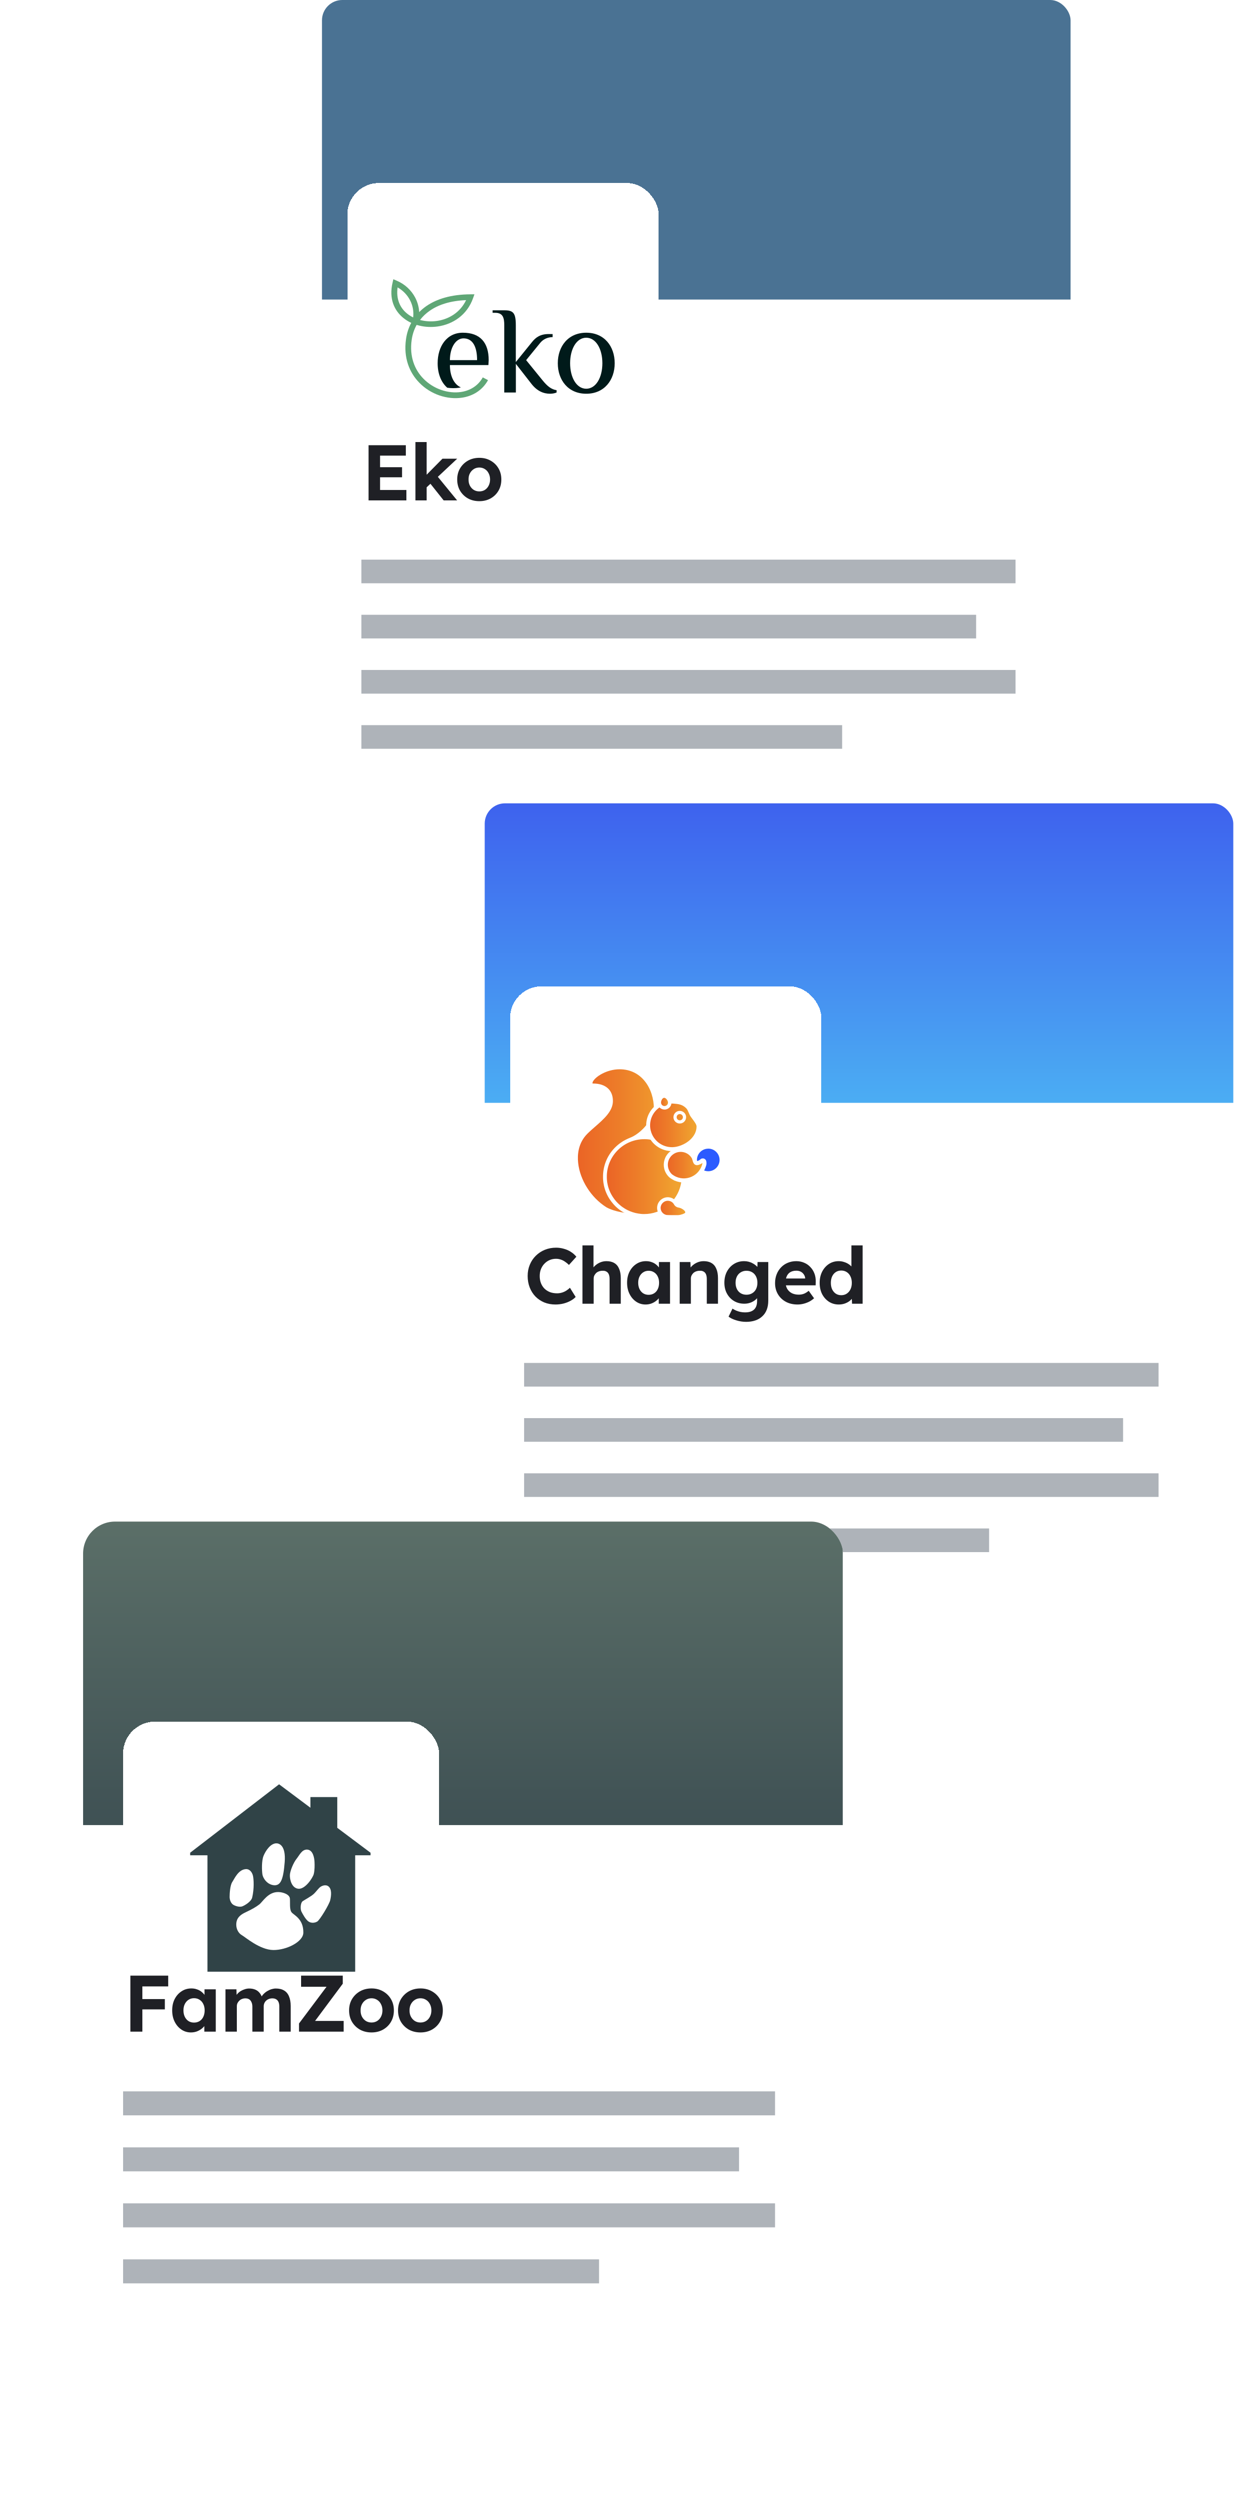<svg width="357" height="722" viewBox="0 0 357 722" fill="none" xmlns="http://www.w3.org/2000/svg">
<g clip-path="url(#clip0_7361_17111)">
<rect x="93" width="216.219" height="254.911" rx="5.865" fill="white"/>
<rect x="93" width="216.259" height="86.504" fill="#4A7293"/>
<g filter="url(#filter0_d_7361_17111)">
<rect x="100.331" y="7.331" width="89.918" height="89.918" rx="9.106" fill="white" shape-rendering="crispEdges"/>
<path d="M141.151 58.48C141.151 53.45 138.726 50.559 133.684 50.559C129.025 50.559 126.408 54.512 126.408 59.371C126.408 62.263 127.333 64.831 129.184 66.446C130.333 66.615 131.466 66.615 132.551 66.462C132.742 66.431 132.918 66.4 133.109 66.354C131.083 65.446 129.95 63.001 129.95 59.91H141.071L141.151 58.48ZM129.95 58.48C129.95 54.881 131.625 52.189 133.875 52.189C136.492 52.189 137.8 54.527 137.8 58.48H129.95ZM148.985 48.406C148.985 44.807 148.235 44.084 145.634 44.084H142.284V44.807H143.034C145.267 44.807 145.65 46.253 145.65 48.406V67.83H149.001V59.556L153.485 65.308C155.16 67.461 157.027 68.184 158.893 68.184C159.643 68.184 160.393 67.999 160.76 67.83V67.153C159.261 66.938 158.112 66.046 156.66 64.247L151.969 58.48L156.07 53.45C156.995 52.343 158.303 51.836 159.612 51.836V50.944H158.495C156.07 50.944 154.761 51.882 153.644 53.281L148.985 59.033V48.406ZM173.988 59.371C173.988 63.509 172.121 66.738 169.329 66.738C166.536 66.738 164.669 63.509 164.669 59.371C164.669 55.234 166.536 52.005 169.329 52.005C172.121 52.005 173.988 55.234 173.988 59.371ZM161.111 59.371C161.111 64.231 164.095 68.184 169.329 68.184C174.546 68.184 177.546 64.231 177.546 59.371C177.546 54.512 174.562 50.559 169.329 50.559C164.095 50.559 161.111 54.512 161.111 59.371Z" fill="#001A1A"/>
<path d="M140.959 64.262C139.315 67.215 136.539 68.861 133.444 69.322C131.322 69.645 129.072 69.399 126.934 68.676C124.796 67.938 122.77 66.708 121.126 65.016C118.254 62.094 116.515 57.818 117.265 52.451C117.488 50.805 117.983 49.19 118.781 47.714C117.983 47.345 117.233 46.883 116.547 46.33C113.818 44.146 112.303 40.67 113.388 36.087L113.611 35.118L114.552 35.518C116.962 36.533 118.813 38.302 119.929 40.424C120.6 41.716 120.998 43.146 121.078 44.607C121.701 43.977 122.387 43.392 123.168 42.854C126.136 40.809 130.301 39.502 135.853 39.471H137.034L136.651 40.547C134.912 45.499 130.747 48.145 126.407 48.76C124.636 49.006 122.817 48.929 121.126 48.514C120.871 48.452 120.6 48.376 120.344 48.298C119.594 49.652 119.116 51.128 118.908 52.635C118.222 57.449 119.77 61.279 122.323 63.862C123.791 65.354 125.578 66.446 127.46 67.092C129.343 67.738 131.322 67.953 133.157 67.676C135.742 67.292 138.071 65.923 139.443 63.462L140.959 64.262ZM124.158 44.192C123.025 44.977 122.068 45.884 121.318 46.883L121.573 46.945C123.041 47.299 124.636 47.376 126.2 47.16C129.63 46.668 132.917 44.73 134.625 41.147C130.061 41.332 126.631 42.47 124.158 44.192ZM117.632 45.069C118.142 45.484 118.717 45.838 119.339 46.145C119.547 44.392 119.211 42.67 118.414 41.147C117.632 39.64 116.403 38.363 114.84 37.471C114.361 40.87 115.574 43.439 117.632 45.069Z" fill="#5FA776"/>
</g>
<path d="M106.454 144.512V128.577H117.221V131.582H109.777V141.507H117.38V144.512H106.454ZM108.047 137.842V134.928H116.128V137.842H108.047ZM123.066 140.892L122.11 138.229L127.801 132.469H132.058L123.066 140.892ZM119.993 144.512V127.666H123.225V144.512H119.993ZM128.143 144.512L123.817 139.071L126.094 137.25L132.035 144.512H128.143ZM138.454 144.739C137.225 144.739 136.124 144.474 135.153 143.943C134.197 143.396 133.438 142.653 132.877 141.712C132.33 140.771 132.057 139.693 132.057 138.479C132.057 137.265 132.33 136.195 132.877 135.269C133.438 134.329 134.197 133.585 135.153 133.039C136.124 132.492 137.225 132.219 138.454 132.219C139.668 132.219 140.753 132.492 141.709 133.039C142.68 133.585 143.439 134.329 143.985 135.269C144.532 136.195 144.805 137.265 144.805 138.479C144.805 139.693 144.532 140.771 143.985 141.712C143.439 142.653 142.68 143.396 141.709 143.943C140.753 144.474 139.668 144.739 138.454 144.739ZM138.454 141.917C139.046 141.917 139.577 141.772 140.047 141.484C140.518 141.181 140.882 140.771 141.14 140.255C141.413 139.724 141.55 139.132 141.55 138.479C141.55 137.811 141.413 137.22 141.14 136.704C140.882 136.172 140.518 135.763 140.047 135.474C139.577 135.171 139.046 135.019 138.454 135.019C137.847 135.019 137.308 135.171 136.838 135.474C136.367 135.778 135.995 136.188 135.722 136.704C135.449 137.22 135.32 137.811 135.335 138.479C135.32 139.132 135.449 139.724 135.722 140.255C135.995 140.771 136.367 141.181 136.838 141.484C137.308 141.772 137.847 141.917 138.454 141.917Z" fill="#1F2025"/>
<rect x="104.382" y="161.617" width="188.942" height="6.829" fill="#AEB3B9"/>
<rect x="104.382" y="177.552" width="177.56" height="6.829" fill="#AEB3B9"/>
<rect x="104.382" y="193.487" width="188.942" height="6.829" fill="#AEB3B9"/>
<rect x="104.382" y="209.422" width="138.861" height="6.829" fill="#AEB3B9"/>
</g>
<g clip-path="url(#clip1_7361_17111)">
<rect x="140" y="232" width="216.219" height="254.911" rx="5.865" fill="white"/>
<rect x="140" y="232" width="216.259" height="86.504" fill="url(#paint0_linear_7361_17111)"/>
<g filter="url(#filter1_d_7361_17111)">
<rect x="147.331" y="239.331" width="89.918" height="89.918" rx="9.106" fill="white" shape-rendering="crispEdges"/>
<path d="M195.697 297.475C195.308 297.044 194.852 297.277 194.546 297.427C188.516 300.466 185.195 302.007 182.485 300.263C177.618 297.127 176.011 290.923 178.907 286.427C179.86 284.947 180.795 284.209 182.425 283.484C182.473 283.46 182.521 283.442 182.575 283.418C184.476 282.567 186.508 280.762 187.617 279.042C188.084 278.317 188.462 277.531 188.744 276.698C189.421 274.69 189.421 276.896 189.421 274.69C189.421 268.246 185.411 262.719 178.955 262.719C174.567 262.719 170.568 265.59 170.568 267.281C170.568 267.664 170.778 267.958 171.359 267.958C174.788 267.958 176.479 269.726 176.479 272.442C176.479 275.985 172.145 278.628 169.261 281.512C163.333 287.44 167.151 298.656 174.722 303.53C177.612 305.388 183.468 305.67 185.794 305.67C190.872 305.67 192.976 302.756 195.781 298.398L196.093 297.913L195.709 297.487L195.697 297.475Z" fill="url(#paint1_linear_7361_17111)"/>
<path d="M185.783 306.221C184.464 306.221 177.702 306.113 174.411 303.991C169.789 301.012 166.438 295.694 165.875 290.431C165.479 286.739 166.54 283.424 168.86 281.104C169.573 280.39 170.383 279.683 171.162 279C173.494 276.962 175.91 274.858 175.91 272.43C175.91 270.002 174.291 268.509 171.354 268.509C170.533 268.509 169.999 268.024 169.999 267.274C169.999 265.086 174.423 262.155 178.943 262.155C182.144 262.155 185.015 263.492 187.03 265.926C188.924 268.216 189.973 271.327 189.973 274.684C189.973 275.936 189.973 276.014 189.709 276.212C189.661 276.248 189.589 276.29 189.493 276.314C189.445 276.41 189.373 276.578 189.271 276.872C188.978 277.747 188.576 278.574 188.085 279.341C186.886 281.206 184.764 283.052 182.803 283.927C182.749 283.951 182.695 283.975 182.647 283.999C181.065 284.706 180.238 285.396 179.38 286.733C176.653 290.971 178.188 296.828 182.791 299.795C185.237 301.371 188.42 299.897 194.301 296.929C194.613 296.774 195.446 296.354 196.117 297.097L196.789 297.841L196.249 298.686C193.228 303.374 191.022 306.221 185.789 306.221H185.783ZM171.132 267.364C171.132 267.364 171.192 267.394 171.354 267.394C174.909 267.394 177.031 269.277 177.031 272.436C177.031 275.367 174.423 277.645 171.899 279.851C171.132 280.522 170.341 281.212 169.651 281.901C166.99 284.563 166.732 287.95 166.99 290.317C167.517 295.251 170.67 300.25 175.022 303.05C175.556 303.391 178.571 305.1 185.789 305.1C190.548 305.1 192.509 302.432 195.308 298.08L195.386 297.954L195.29 297.847C195.224 297.769 195.188 297.733 194.81 297.925C190.428 300.137 187.443 301.563 185.033 301.563C184.002 301.563 183.079 301.305 182.192 300.73C177.067 297.427 175.382 290.875 178.445 286.121C179.428 284.593 180.412 283.771 182.21 282.968C182.264 282.944 182.312 282.926 182.36 282.902C184.11 282.117 186.082 280.402 187.155 278.73C187.599 278.041 187.959 277.297 188.222 276.512C188.348 276.134 188.534 275.595 188.864 275.337C188.864 275.175 188.864 274.953 188.864 274.684C188.864 269.013 185.459 263.276 178.955 263.276C177.085 263.276 175.064 263.845 173.404 264.841C171.911 265.74 171.126 266.741 171.126 267.274C171.126 267.322 171.132 267.352 171.138 267.358L171.132 267.364Z" fill="white"/>
<path d="M208.508 289.466C208.508 291.642 206.746 293.405 204.569 293.405C203.149 293.405 201.902 292.649 201.206 291.522C200.835 290.923 200.625 290.221 200.625 289.466C200.625 287.338 202.316 285.6 204.426 285.528C204.473 285.528 204.521 285.528 204.569 285.528C206.746 285.528 208.508 287.29 208.508 289.466Z" fill="#2B5BFF"/>
<path d="M204.564 293.86C203.023 293.86 201.62 293.074 200.817 291.762C200.397 291.078 200.169 290.281 200.169 289.466C200.169 287.086 202.028 285.156 204.402 285.078C204.444 285.078 204.504 285.078 204.558 285.078C206.979 285.078 208.951 287.05 208.951 289.472C208.951 291.893 206.979 293.866 204.558 293.866L204.564 293.86ZM204.539 285.977C204.539 285.977 204.486 285.977 204.456 285.977C202.555 286.043 201.075 287.571 201.075 289.466C201.075 290.113 201.255 290.743 201.584 291.288C202.226 292.331 203.335 292.954 204.564 292.954C206.488 292.954 208.052 291.39 208.052 289.466C208.052 287.541 206.488 285.977 204.564 285.977H204.539Z" fill="white"/>
<path d="M204.564 294.082C202.945 294.082 201.47 293.254 200.625 291.876C200.182 291.156 199.948 290.323 199.948 289.466C199.948 286.966 201.902 284.94 204.402 284.85C204.438 284.85 204.504 284.85 204.564 284.85C207.111 284.85 209.179 286.918 209.179 289.466C209.179 292.014 207.105 294.082 204.564 294.082ZM204.564 285.3C204.516 285.3 204.462 285.3 204.426 285.3C202.166 285.378 200.397 287.206 200.397 289.466C200.397 290.239 200.607 290.989 201.009 291.642C201.77 292.889 203.101 293.632 204.564 293.632C206.859 293.632 208.73 291.762 208.73 289.466C208.73 287.17 206.859 285.3 204.564 285.3ZM204.564 293.183C203.263 293.183 202.076 292.517 201.392 291.408C201.033 290.827 200.847 290.155 200.847 289.472C200.847 287.458 202.429 285.827 204.444 285.761C204.468 285.761 204.504 285.761 204.534 285.761H204.558C206.608 285.761 208.274 287.428 208.274 289.478C208.274 291.528 206.608 293.195 204.558 293.195L204.564 293.183ZM204.54 286.205C204.54 286.205 204.492 286.205 204.474 286.205C202.693 286.265 201.302 287.697 201.302 289.466C201.302 290.071 201.47 290.659 201.782 291.168C202.381 292.145 203.425 292.727 204.57 292.727C206.368 292.727 207.837 291.264 207.837 289.46C207.837 287.656 206.374 286.193 204.57 286.193H204.545L204.54 286.205Z" fill="white"/>
<path d="M197.4 295.437C197.226 297.193 196.65 298.824 195.775 300.25C195.745 300.298 195.721 300.34 195.691 300.388C194.984 301.503 194.085 302.48 193.048 303.284C192.934 303.373 192.82 303.457 192.706 303.541C192.622 303.601 192.538 303.661 192.454 303.715C192.256 303.847 192.047 303.979 191.837 304.105C191.735 304.165 191.627 304.225 191.519 304.285C191.423 304.339 191.321 304.387 191.225 304.44C191.141 304.482 191.058 304.524 190.968 304.566C190.848 304.626 190.728 304.68 190.602 304.734C190.56 304.752 190.518 304.77 190.47 304.788C190.26 304.872 190.056 304.956 189.841 305.028C189.841 305.028 189.841 305.028 189.835 305.028C188.66 305.442 187.401 305.663 186.094 305.663C185.992 305.663 185.884 305.663 185.782 305.663C185.674 305.663 185.56 305.657 185.453 305.651C185.279 305.639 185.105 305.627 184.931 305.609C184.895 305.609 184.853 305.603 184.817 305.597C184.673 305.579 184.529 305.561 184.386 305.543C184.332 305.537 184.278 305.526 184.224 305.52C184.002 305.484 183.786 305.442 183.57 305.394C183.516 305.382 183.462 305.37 183.408 305.358C183.336 305.34 183.259 305.322 183.187 305.304C182.749 305.19 182.323 305.046 181.904 304.884C181.838 304.86 181.772 304.83 181.712 304.806C181.532 304.728 181.352 304.65 181.172 304.566C181.088 304.524 181.011 304.488 180.927 304.446C180.801 304.381 180.675 304.315 180.549 304.249C180.489 304.213 180.429 304.183 180.369 304.147C180.345 304.135 180.321 304.123 180.297 304.105C180.237 304.069 180.177 304.033 180.117 303.997C179.884 303.853 179.656 303.703 179.428 303.535C179.368 303.493 179.308 303.445 179.248 303.403C179.23 303.391 179.212 303.379 179.194 303.361C179.116 303.301 179.032 303.236 178.954 303.176C178.865 303.11 178.781 303.038 178.697 302.96C178.625 302.9 178.553 302.84 178.487 302.774C178.415 302.708 178.349 302.648 178.277 302.582C178.205 302.516 178.139 302.45 178.073 302.384C177.947 302.258 177.822 302.133 177.702 302.001C177.648 301.941 177.594 301.881 177.54 301.821C177.174 301.407 176.838 300.97 176.539 300.502C176.437 300.346 176.341 300.19 176.245 300.028C176.203 299.963 176.167 299.897 176.131 299.831C176.083 299.747 176.041 299.669 175.999 299.585C175.975 299.543 175.951 299.501 175.933 299.459C175.891 299.375 175.849 299.285 175.807 299.201C175.771 299.129 175.735 299.057 175.705 298.979C175.675 298.913 175.651 298.854 175.622 298.788C175.568 298.662 175.514 298.53 175.46 298.398C175.436 298.332 175.412 298.266 175.388 298.2C175.364 298.128 175.34 298.062 175.316 297.99C175.286 297.912 175.262 297.829 175.232 297.745C175.19 297.613 175.148 297.475 175.112 297.343C175.088 297.247 175.058 297.151 175.034 297.049C175.016 296.983 174.998 296.911 174.986 296.839C174.932 296.594 174.884 296.348 174.842 296.102C174.83 296.048 174.824 295.994 174.818 295.94C174.818 295.916 174.812 295.892 174.806 295.862C174.794 295.79 174.788 295.718 174.776 295.64C174.758 295.473 174.74 295.305 174.728 295.137C174.722 295.041 174.716 294.951 174.71 294.855C174.71 294.789 174.71 294.723 174.704 294.663C174.704 294.627 174.704 294.591 174.704 294.555C174.704 294.37 174.704 294.184 174.704 293.998C174.866 287.722 180.088 282.764 186.37 282.926C187.772 282.962 189.103 283.25 190.332 283.747C190.872 283.963 191.393 284.221 191.885 284.515C191.999 284.587 192.107 284.652 192.214 284.724C192.256 284.754 192.298 284.784 192.34 284.808C192.49 284.91 192.64 285.012 192.79 285.12C193.467 285.612 194.091 286.187 194.636 286.816C195.248 287.512 195.769 288.285 196.195 289.112C196.231 289.184 196.267 289.256 196.303 289.328C195.937 290 195.721 290.761 195.703 291.576C195.685 292.23 195.799 292.853 196.009 293.434C196.009 293.446 196.021 293.459 196.027 293.47C196.315 294.232 196.782 294.903 197.388 295.437H197.4Z" fill="url(#paint2_linear_7361_17111)"/>
<path d="M184.674 305.897C184.56 305.885 184.452 305.867 184.338 305.855C184.284 305.849 184.23 305.837 184.17 305.831C183.948 305.795 183.72 305.753 183.499 305.699L183.337 305.663C183.259 305.645 183.181 305.627 183.103 305.603C182.659 305.489 182.216 305.34 181.784 305.172L181.586 305.094C181.388 305.01 181.209 304.932 181.029 304.842C180.945 304.8 180.861 304.764 180.777 304.716C180.651 304.65 180.519 304.584 180.393 304.512C180.333 304.476 180.268 304.44 180.202 304.404C180.184 304.398 180.16 304.38 180.13 304.362C180.07 304.327 180.004 304.291 179.944 304.249C179.716 304.111 179.482 303.955 179.242 303.781C179.182 303.739 179.117 303.691 179.057 303.643C179.045 303.631 179.021 303.619 178.997 303.601L178.973 303.583C178.901 303.529 178.829 303.469 178.757 303.409C178.667 303.343 178.577 303.265 178.493 303.188C178.421 303.128 178.349 303.062 178.277 303.002C178.205 302.936 178.133 302.87 178.062 302.804C177.996 302.744 177.924 302.672 177.852 302.6C177.726 302.474 177.594 302.342 177.474 302.204C177.42 302.144 177.366 302.085 177.306 302.025C176.929 301.593 176.581 301.137 176.275 300.67C176.173 300.508 176.071 300.352 175.975 300.184C175.933 300.118 175.897 300.052 175.856 299.98C175.808 299.897 175.766 299.813 175.718 299.729C175.7 299.693 175.676 299.645 175.652 299.597C175.604 299.507 175.562 299.417 175.52 299.327C175.484 299.255 175.448 299.177 175.412 299.099C175.382 299.033 175.352 298.967 175.322 298.901C175.268 298.776 175.214 298.638 175.16 298.5C175.136 298.434 175.106 298.368 175.082 298.296C175.058 298.224 175.028 298.152 175.004 298.08C174.974 297.996 174.944 297.912 174.92 297.822C174.878 297.684 174.836 297.547 174.794 297.409C174.765 297.313 174.741 297.211 174.717 297.109C174.699 297.043 174.681 296.971 174.663 296.893C174.603 296.647 174.555 296.39 174.519 296.138C174.513 296.09 174.501 296.036 174.495 295.976C174.495 295.952 174.483 295.916 174.483 295.88C174.477 295.82 174.465 295.748 174.453 295.67C174.429 295.502 174.417 295.329 174.405 295.155C174.399 295.047 174.393 294.951 174.387 294.861C174.387 294.795 174.387 294.729 174.381 294.663C174.381 294.633 174.381 294.591 174.381 294.549C174.381 294.363 174.381 294.172 174.381 293.98C174.549 287.536 179.926 282.422 186.376 282.59C187.785 282.626 189.157 282.914 190.446 283.435C190.992 283.657 191.531 283.921 192.047 284.227L192.095 284.257C192.197 284.317 192.293 284.377 192.394 284.443C192.436 284.473 192.466 284.491 192.496 284.508L192.52 284.527C192.694 284.64 192.844 284.748 192.988 284.856C193.677 285.36 194.319 285.947 194.888 286.601C195.518 287.32 196.057 288.117 196.489 288.962C196.525 289.034 196.567 289.112 196.603 289.19L196.675 289.34L196.597 289.484C196.243 290.131 196.051 290.839 196.033 291.588C196.015 292.182 196.111 292.769 196.321 293.321L196.339 293.356C196.603 294.058 197.04 294.693 197.61 295.191L197.736 295.299L197.718 295.461C197.544 297.229 196.98 298.895 196.045 300.412C196.021 300.454 195.991 300.502 195.955 300.556C195.224 301.701 194.313 302.708 193.24 303.535C193.126 303.625 193.012 303.715 192.886 303.799C192.802 303.859 192.712 303.919 192.628 303.979C192.413 304.123 192.197 304.26 191.993 304.38C191.885 304.446 191.777 304.506 191.663 304.566C191.567 304.62 191.465 304.674 191.363 304.722C191.279 304.764 191.19 304.812 191.1 304.854C190.98 304.914 190.854 304.968 190.728 305.022L190.698 305.034C190.662 305.052 190.626 305.064 190.59 305.082C190.38 305.172 190.176 305.25 189.967 305.322L189.919 305.346H189.895C188.672 305.765 187.395 305.981 186.094 305.981C185.986 305.981 185.878 305.981 185.777 305.981C185.663 305.981 185.549 305.975 185.435 305.969C185.267 305.963 185.099 305.945 184.937 305.933L184.667 305.903L184.674 305.897ZM184.943 305.28H184.961C185.141 305.298 185.309 305.316 185.477 305.322C185.585 305.322 185.693 305.334 185.8 305.334C185.902 305.334 186.004 305.334 186.1 305.334C187.347 305.334 188.57 305.124 189.739 304.716L189.793 304.698C189.979 304.632 190.165 304.56 190.356 304.482C190.392 304.47 190.422 304.458 190.452 304.44L190.482 304.428C190.602 304.38 190.716 304.327 190.836 304.266C190.926 304.225 191.004 304.189 191.082 304.147C191.178 304.099 191.274 304.045 191.369 303.997C191.477 303.943 191.573 303.883 191.675 303.823C191.867 303.709 192.071 303.583 192.275 303.445C192.358 303.391 192.436 303.331 192.52 303.277C192.628 303.199 192.742 303.116 192.85 303.032C193.869 302.246 194.732 301.299 195.422 300.214C195.446 300.172 195.476 300.13 195.5 300.088C196.357 298.698 196.884 297.181 197.064 295.568C196.483 295.023 196.027 294.346 195.745 293.602C195.739 293.584 195.728 293.566 195.721 293.548C195.488 292.919 195.38 292.253 195.398 291.576C195.416 290.797 195.614 290.023 195.961 289.334C195.949 289.31 195.937 289.292 195.931 289.274C195.518 288.471 195.014 287.716 194.415 287.038C193.875 286.421 193.276 285.863 192.616 285.39C192.478 285.288 192.341 285.186 192.179 285.084L192.161 285.072C192.119 285.048 192.083 285.018 192.041 284.994C191.945 284.934 191.843 284.868 191.729 284.802L191.687 284.778C191.214 284.502 190.722 284.257 190.218 284.059C188.996 283.561 187.701 283.298 186.37 283.262C180.268 283.106 175.196 287.931 175.034 294.022C175.034 294.202 175.034 294.382 175.034 294.561C175.034 294.597 175.034 294.627 175.034 294.663C175.034 294.735 175.034 294.801 175.04 294.861C175.04 294.951 175.052 295.035 175.058 295.119C175.07 295.299 175.088 295.461 175.106 295.622C175.112 295.694 175.124 295.766 175.136 295.832C175.136 295.868 175.142 295.886 175.148 295.904C175.154 295.958 175.166 296.012 175.172 296.06C175.208 296.306 175.256 296.546 175.31 296.779C175.328 296.851 175.34 296.911 175.358 296.977C175.382 297.079 175.406 297.175 175.43 297.265C175.466 297.397 175.508 297.523 175.544 297.655C175.568 297.732 175.592 297.816 175.622 297.894C175.646 297.966 175.67 298.032 175.694 298.104C175.718 298.17 175.742 298.236 175.766 298.296C175.814 298.422 175.862 298.548 175.921 298.668C175.951 298.734 175.975 298.794 176.005 298.859C176.035 298.931 176.071 299.003 176.101 299.069C176.143 299.159 176.185 299.243 176.227 299.327C176.245 299.369 176.269 299.405 176.287 299.447C176.335 299.537 176.377 299.615 176.419 299.693C176.455 299.759 176.491 299.819 176.527 299.884C176.623 300.046 176.713 300.196 176.815 300.346C177.102 300.79 177.432 301.221 177.786 301.623C177.834 301.677 177.888 301.737 177.942 301.797C178.062 301.923 178.181 302.049 178.301 302.168C178.367 302.234 178.427 302.294 178.493 302.354C178.565 302.42 178.631 302.48 178.697 302.546C178.763 302.606 178.835 302.666 178.901 302.726C178.985 302.798 179.063 302.864 179.147 302.93C179.218 302.99 179.29 303.044 179.356 303.098L179.38 303.116C179.38 303.116 179.41 303.14 179.422 303.146C179.488 303.193 179.542 303.235 179.602 303.277C179.836 303.445 180.052 303.589 180.273 303.727C180.333 303.769 180.387 303.799 180.441 303.829L180.471 303.847C180.471 303.847 180.495 303.859 180.507 303.865C180.579 303.907 180.633 303.937 180.693 303.973C180.813 304.039 180.939 304.105 181.059 304.171C181.143 304.213 181.215 304.249 181.293 304.291C181.46 304.374 181.634 304.446 181.82 304.524L182.012 304.602C182.42 304.764 182.833 304.902 183.253 305.01C183.325 305.028 183.397 305.046 183.469 305.064L183.63 305.1C183.84 305.148 184.05 305.19 184.26 305.226C184.314 305.238 184.368 305.244 184.416 305.25C184.506 305.262 184.602 305.274 184.691 305.286L184.853 305.304H184.919L184.943 305.28Z" fill="white"/>
<path d="M186.082 306.221C185.981 306.221 185.879 306.221 185.777 306.221C185.657 306.221 185.543 306.215 185.429 306.209C185.255 306.197 185.087 306.185 184.92 306.167L184.644 306.137C184.53 306.125 184.416 306.107 184.302 306.089C184.254 306.083 184.2 306.071 184.14 306.065C183.9 306.029 183.673 305.981 183.445 305.927L183.283 305.891C183.199 305.873 183.121 305.849 183.043 305.831C182.588 305.711 182.138 305.567 181.694 305.388L181.497 305.304C181.293 305.22 181.107 305.136 180.927 305.046C180.843 305.004 180.753 304.962 180.669 304.92C180.543 304.854 180.412 304.782 180.28 304.71C180.22 304.674 180.154 304.638 180.094 304.602C180.07 304.59 180.04 304.572 180.01 304.554C179.944 304.518 179.884 304.482 179.818 304.44C179.59 304.302 179.357 304.147 179.105 303.967C179.045 303.925 178.979 303.877 178.913 303.823C178.907 303.823 178.877 303.799 178.853 303.781L178.829 303.763C178.751 303.703 178.679 303.643 178.607 303.589C178.523 303.523 178.427 303.445 178.337 303.367C178.266 303.307 178.194 303.241 178.122 303.176C178.044 303.11 177.972 303.038 177.9 302.972C177.834 302.912 177.762 302.84 177.69 302.768C177.552 302.63 177.42 302.498 177.306 302.366C177.258 302.312 177.21 302.258 177.163 302.204L177.145 302.18C176.755 301.743 176.401 301.275 176.09 300.796C175.976 300.616 175.874 300.454 175.784 300.304C175.748 300.238 175.706 300.166 175.664 300.094C175.616 300.01 175.568 299.926 175.526 299.837C175.508 299.807 175.484 299.759 175.46 299.705C175.412 299.615 175.37 299.525 175.322 299.429C175.286 299.363 175.25 299.279 175.214 299.201C175.184 299.135 175.154 299.069 175.124 298.997C175.07 298.883 175.016 298.746 174.957 298.59C174.933 298.524 174.903 298.452 174.879 298.38C174.855 298.308 174.825 298.236 174.801 298.158C174.771 298.074 174.741 297.984 174.717 297.894C174.675 297.756 174.627 297.619 174.591 297.475C174.561 297.379 174.537 297.271 174.513 297.169C174.495 297.103 174.477 297.025 174.459 296.947C174.399 296.701 174.351 296.438 174.309 296.174C174.303 296.126 174.291 296.072 174.285 296.012C174.285 295.988 174.273 295.946 174.273 295.904C174.267 295.856 174.255 295.784 174.249 295.7C174.231 295.544 174.213 295.371 174.201 295.173C174.195 295.059 174.189 294.963 174.183 294.867C174.183 294.801 174.183 294.735 174.177 294.663C174.177 294.645 174.177 294.603 174.177 294.567V294.549C174.177 294.352 174.177 294.16 174.177 293.968C174.261 290.785 175.58 287.823 177.894 285.63C180.208 283.43 183.235 282.267 186.418 282.35C187.857 282.386 189.254 282.68 190.572 283.214C191.13 283.435 191.675 283.711 192.203 284.017L192.251 284.047C192.353 284.107 192.455 284.173 192.55 284.233C192.592 284.263 192.617 284.281 192.64 284.293L192.676 284.317C192.85 284.431 193.012 284.544 193.162 284.652C193.863 285.162 194.517 285.761 195.098 286.433C195.74 287.17 196.291 287.979 196.735 288.843C196.771 288.915 196.813 288.992 196.849 289.07L196.974 289.328L196.837 289.58C196.501 290.191 196.321 290.863 196.303 291.57C196.291 292.134 196.381 292.691 196.573 293.219L196.585 293.249C196.837 293.92 197.256 294.519 197.79 294.999L198.006 295.191L197.976 295.479C197.796 297.283 197.22 298.985 196.267 300.532C196.243 300.574 196.213 300.622 196.183 300.67C195.434 301.845 194.505 302.87 193.408 303.715C193.306 303.799 193.186 303.883 193.048 303.985C192.958 304.045 192.874 304.105 192.784 304.165C192.563 304.314 192.341 304.452 192.137 304.572C192.029 304.638 191.915 304.698 191.801 304.764C191.705 304.818 191.603 304.872 191.495 304.926C191.412 304.968 191.322 305.016 191.226 305.058C191.106 305.118 190.98 305.172 190.842 305.232L190.818 305.244C190.782 305.262 190.74 305.28 190.704 305.292C190.5 305.376 190.297 305.459 190.087 305.531L190.003 305.573H189.961C188.726 305.999 187.431 306.209 186.118 306.215H186.1L186.082 306.221ZM184.698 305.657L184.967 305.687C185.123 305.705 185.291 305.717 185.453 305.723C185.561 305.729 185.675 305.735 185.789 305.735C185.891 305.735 185.998 305.735 186.1 305.735C187.371 305.735 188.624 305.525 189.823 305.112L189.895 305.088C190.099 305.016 190.297 304.938 190.5 304.854C190.536 304.836 190.572 304.824 190.602 304.812L190.632 304.8C190.758 304.746 190.878 304.692 190.998 304.632C191.088 304.59 191.178 304.548 191.256 304.506C191.358 304.452 191.453 304.404 191.549 304.35C191.657 304.291 191.765 304.231 191.867 304.171C192.065 304.057 192.275 303.925 192.491 303.781C192.575 303.721 192.658 303.667 192.742 303.607C192.874 303.511 192.988 303.427 193.084 303.349C194.139 302.534 195.032 301.551 195.752 300.43C195.782 300.382 195.812 300.34 195.836 300.298C196.753 298.812 197.304 297.181 197.478 295.449V295.407L197.448 295.377C196.855 294.849 196.393 294.184 196.111 293.446L196.099 293.416C195.878 292.823 195.782 292.212 195.794 291.582C195.812 290.797 196.015 290.054 196.387 289.37L196.405 289.334L196.387 289.298C196.351 289.226 196.315 289.148 196.279 289.082C195.854 288.249 195.326 287.47 194.709 286.762C194.151 286.121 193.528 285.546 192.85 285.054C192.706 284.946 192.556 284.844 192.395 284.73L192.371 284.718C192.329 284.694 192.299 284.67 192.257 284.646C192.167 284.586 192.071 284.527 191.975 284.473L191.927 284.443C191.424 284.149 190.902 283.885 190.363 283.669C189.098 283.154 187.755 282.878 186.376 282.842C183.325 282.77 180.418 283.879 178.194 285.989C175.97 288.099 174.705 290.941 174.627 293.998C174.627 294.178 174.627 294.364 174.627 294.555V294.573C174.627 294.603 174.627 294.633 174.627 294.657C174.627 294.729 174.627 294.795 174.633 294.861C174.633 294.951 174.645 295.047 174.651 295.149C174.663 295.335 174.681 295.503 174.699 295.652C174.705 295.73 174.717 295.802 174.723 295.856C174.723 295.898 174.729 295.922 174.735 295.946C174.741 296.006 174.753 296.06 174.759 296.108C174.801 296.366 174.849 296.611 174.903 296.851C174.921 296.923 174.939 296.995 174.951 297.061C174.975 297.163 174.999 297.265 175.028 297.355C175.064 297.493 175.106 297.625 175.148 297.756C175.172 297.84 175.202 297.924 175.232 298.002C175.256 298.074 175.28 298.146 175.31 298.218C175.334 298.284 175.358 298.35 175.388 298.416C175.448 298.566 175.496 298.692 175.544 298.806C175.574 298.877 175.604 298.943 175.628 299.003C175.664 299.081 175.694 299.153 175.73 299.219C175.772 299.315 175.814 299.399 175.862 299.483C175.886 299.525 175.904 299.573 175.928 299.603C175.976 299.693 176.018 299.777 176.066 299.855C176.102 299.926 176.143 299.993 176.179 300.052C176.269 300.202 176.365 300.358 176.473 300.532C176.773 300.993 177.109 301.437 177.48 301.863L177.498 301.881C177.546 301.935 177.594 301.989 177.642 302.037C177.756 302.163 177.882 302.288 178.014 302.42C178.08 302.486 178.152 302.558 178.212 302.612C178.284 302.684 178.355 302.744 178.427 302.81C178.499 302.87 178.565 302.936 178.637 302.996C178.727 303.074 178.811 303.146 178.895 303.211C178.967 303.271 179.033 303.325 179.105 303.379L179.141 303.403C179.141 303.403 179.177 303.433 179.189 303.439C179.261 303.493 179.321 303.535 179.38 303.577C179.62 303.751 179.848 303.901 180.07 304.039C180.136 304.081 180.19 304.117 180.25 304.147L180.268 304.159C180.268 304.159 180.304 304.183 180.316 304.189L180.334 304.201C180.394 304.237 180.454 304.273 180.514 304.302C180.639 304.374 180.765 304.44 180.891 304.506C180.975 304.548 181.059 304.59 181.137 304.626C181.311 304.71 181.491 304.794 181.682 304.872L181.88 304.95C182.3 305.118 182.737 305.262 183.169 305.369C183.241 305.388 183.319 305.405 183.397 305.423L183.559 305.459C183.775 305.507 183.996 305.555 184.212 305.585C184.272 305.597 184.326 305.603 184.374 305.609C184.488 305.627 184.596 305.639 184.704 305.651L184.698 305.657ZM186.1 305.573C185.998 305.573 185.897 305.573 185.795 305.573C185.687 305.573 185.573 305.567 185.465 305.561C185.291 305.555 185.123 305.537 184.937 305.519L184.68 305.489C184.59 305.477 184.494 305.465 184.398 305.453C184.35 305.447 184.296 305.436 184.236 305.43C184.02 305.394 183.804 305.352 183.589 305.304L183.427 305.268C183.355 305.25 183.277 305.232 183.205 305.214C182.773 305.1 182.348 304.962 181.934 304.8L181.742 304.722C181.557 304.644 181.377 304.566 181.203 304.482C181.125 304.446 181.041 304.404 180.957 304.362C180.837 304.302 180.711 304.237 180.585 304.165C180.525 304.135 180.466 304.099 180.394 304.057C180.382 304.057 180.364 304.039 180.346 304.027L180.322 304.015C180.274 303.991 180.22 303.955 180.148 303.913C179.926 303.781 179.704 303.631 179.464 303.457C179.405 303.415 179.351 303.373 179.279 303.319C179.267 303.313 179.249 303.301 179.231 303.283L179.207 303.266C179.135 303.211 179.069 303.158 178.991 303.098C178.907 303.032 178.823 302.96 178.739 302.888C178.673 302.828 178.601 302.768 178.529 302.708C178.457 302.642 178.391 302.582 178.319 302.51C178.254 302.45 178.188 302.384 178.122 302.318C177.984 302.18 177.864 302.061 177.756 301.941C177.702 301.881 177.648 301.821 177.594 301.767C177.228 301.353 176.893 300.91 176.599 300.46C176.491 300.292 176.395 300.136 176.305 299.986C176.269 299.926 176.233 299.861 176.191 299.789C176.149 299.711 176.102 299.633 176.06 299.537C176.042 299.501 176.018 299.459 176 299.417C175.958 299.333 175.916 299.249 175.874 299.153C175.838 299.087 175.808 299.015 175.772 298.937C175.742 298.877 175.718 298.812 175.688 298.746C175.64 298.632 175.586 298.506 175.532 298.362C175.508 298.296 175.484 298.23 175.46 298.164C175.436 298.098 175.412 298.026 175.388 297.954C175.358 297.876 175.334 297.792 175.31 297.709C175.268 297.577 175.226 297.445 175.19 297.313C175.166 297.217 175.136 297.121 175.112 297.019C175.094 296.959 175.082 296.887 175.064 296.815C175.01 296.575 174.963 296.33 174.921 296.078C174.915 296.03 174.903 295.982 174.897 295.922C174.897 295.898 174.891 295.88 174.885 295.844C174.873 295.784 174.867 295.712 174.861 295.634C174.843 295.479 174.825 295.317 174.813 295.119V295.101C174.807 295.017 174.801 294.939 174.795 294.849C174.795 294.777 174.795 294.717 174.789 294.645C174.789 294.615 174.789 294.579 174.789 294.543C174.789 294.358 174.789 294.172 174.789 293.992C174.951 287.77 180.142 282.83 186.37 282.998C187.731 283.034 189.056 283.31 190.303 283.813C190.812 284.017 191.316 284.269 191.801 284.55L191.849 284.58C191.957 284.646 192.071 284.712 192.167 284.778C192.209 284.808 192.251 284.832 192.287 284.856L192.305 284.868C192.467 284.976 192.617 285.078 192.754 285.186C193.42 285.672 194.037 286.241 194.589 286.87C195.194 287.566 195.716 288.333 196.135 289.154L196.219 289.316L196.171 289.436C195.842 290.095 195.656 290.833 195.638 291.576C195.62 292.224 195.728 292.859 195.949 293.458C195.949 293.47 195.961 293.482 195.967 293.494C196.243 294.214 196.675 294.867 197.232 295.389L197.322 295.472L197.31 295.592C197.124 297.241 196.585 298.794 195.71 300.214C195.686 300.256 195.656 300.298 195.632 300.346C194.924 301.455 194.043 302.42 193.006 303.224C192.91 303.301 192.808 303.379 192.67 303.475C192.586 303.535 192.503 303.595 192.419 303.649C192.209 303.793 191.999 303.919 191.807 304.033C191.705 304.093 191.603 304.153 191.495 304.213C191.4 304.266 191.304 304.314 191.202 304.369C191.124 304.41 191.04 304.452 190.95 304.494C190.836 304.548 190.716 304.602 190.59 304.656L190.56 304.668C190.524 304.686 190.494 304.698 190.458 304.71C190.261 304.794 190.075 304.866 189.889 304.932L189.829 304.95C188.636 305.369 187.389 305.579 186.118 305.579L186.1 305.573ZM184.967 305.034H184.985C185.159 305.052 185.321 305.064 185.489 305.076C185.597 305.076 185.705 305.088 185.807 305.088C185.903 305.088 186.004 305.088 186.1 305.088C187.317 305.088 188.516 304.884 189.655 304.482L189.709 304.464C189.883 304.404 190.063 304.333 190.255 304.255C190.291 304.243 190.315 304.231 190.339 304.219L190.375 304.201C190.494 304.153 190.608 304.099 190.716 304.045C190.8 304.003 190.878 303.967 190.956 303.925C191.052 303.877 191.148 303.823 191.238 303.775C191.34 303.721 191.442 303.661 191.537 303.607C191.729 303.499 191.921 303.373 192.125 303.235C192.203 303.182 192.287 303.128 192.365 303.068C192.497 302.978 192.592 302.9 192.682 302.828C193.684 302.055 194.529 301.125 195.2 300.064C195.224 300.022 195.248 299.986 195.272 299.944C196.093 298.62 196.603 297.169 196.795 295.634C196.231 295.077 195.788 294.4 195.506 293.662C195.506 293.65 195.488 293.626 195.482 293.602C195.236 292.943 195.122 292.254 195.146 291.54C195.164 290.767 195.35 290 195.68 289.304C195.278 288.531 194.793 287.812 194.223 287.158C193.695 286.553 193.108 286.013 192.467 285.546C192.329 285.444 192.191 285.348 192.041 285.246L192.023 285.234C191.981 285.204 191.939 285.18 191.897 285.15C191.813 285.096 191.711 285.03 191.603 284.97L191.561 284.946C191.1 284.676 190.62 284.443 190.129 284.245C188.936 283.759 187.665 283.495 186.364 283.466C186.268 283.466 186.172 283.466 186.082 283.466C180.25 283.466 175.43 288.129 175.274 293.992C175.274 294.166 175.274 294.34 175.274 294.519C175.274 294.549 175.274 294.579 175.274 294.609C175.274 294.681 175.274 294.741 175.28 294.795V294.813C175.28 294.891 175.292 294.969 175.292 295.047V295.065C175.304 295.251 175.322 295.407 175.34 295.556C175.346 295.628 175.358 295.694 175.364 295.766C175.364 295.802 175.37 295.814 175.37 295.826C175.382 295.886 175.388 295.934 175.394 295.982C175.43 296.222 175.478 296.462 175.532 296.689C175.55 296.755 175.562 296.821 175.58 296.881C175.604 296.983 175.628 297.079 175.652 297.169C175.688 297.301 175.724 297.421 175.766 297.547C175.79 297.625 175.814 297.703 175.844 297.774C175.868 297.846 175.892 297.912 175.916 297.978C175.94 298.044 175.964 298.104 175.988 298.17C176.042 298.308 176.09 298.422 176.137 298.536C176.167 298.608 176.191 298.662 176.221 298.722C176.251 298.794 176.281 298.859 176.317 298.925C176.359 299.021 176.401 299.099 176.443 299.177C176.461 299.213 176.479 299.249 176.503 299.285C176.551 299.381 176.593 299.453 176.635 299.531C176.671 299.597 176.701 299.657 176.737 299.711C176.821 299.855 176.911 300.004 177.019 300.166C177.3 300.598 177.618 301.024 177.966 301.419C178.014 301.473 178.068 301.533 178.122 301.587C178.23 301.701 178.343 301.821 178.475 301.953C178.535 302.019 178.601 302.079 178.661 302.132C178.733 302.204 178.799 302.264 178.865 302.318C178.931 302.378 178.997 302.432 179.063 302.492C179.147 302.564 179.225 302.63 179.303 302.69C179.375 302.75 179.447 302.804 179.512 302.858L179.542 302.882C179.542 302.882 179.566 302.9 179.572 302.906C179.644 302.96 179.698 303.002 179.752 303.038C179.98 303.205 180.196 303.343 180.412 303.475C180.478 303.517 180.525 303.547 180.573 303.571L180.639 303.613C180.705 303.655 180.765 303.685 180.819 303.715C180.939 303.781 181.059 303.847 181.179 303.907C181.263 303.949 181.335 303.985 181.413 304.021C181.581 304.099 181.748 304.177 181.928 304.249L182.114 304.327C182.51 304.482 182.917 304.614 183.325 304.722C183.391 304.74 183.463 304.758 183.535 304.776L183.697 304.812C183.9 304.86 184.104 304.902 184.314 304.932C184.368 304.944 184.416 304.95 184.464 304.956C184.518 304.962 184.566 304.974 184.62 304.98L184.746 304.992L184.961 305.022L184.967 305.034Z" fill="white"/>
<path d="M201.758 279.802C201.758 283.123 198.593 285.569 195.464 286.211C195.116 286.283 194.762 286.325 194.397 286.342C194.295 286.342 194.187 286.348 194.079 286.348C193.593 286.348 193.114 286.295 192.652 286.199C192.287 286.121 191.933 286.013 191.585 285.881C190.488 285.455 189.529 284.754 188.786 283.867C188.642 283.693 188.51 283.513 188.384 283.327C187.952 282.692 187.629 281.985 187.431 281.223C187.287 280.666 187.209 280.084 187.209 279.479C187.209 278.813 187.305 278.166 187.479 277.56C187.545 277.327 187.629 277.093 187.719 276.871C187.737 276.829 187.755 276.787 187.773 276.751C187.773 276.739 187.785 276.727 187.791 276.709C187.821 276.631 187.863 276.553 187.899 276.481C187.905 276.464 187.916 276.445 187.929 276.428C187.988 276.314 188.048 276.2 188.114 276.086C189.295 274.012 191.525 272.615 194.085 272.615C194.241 272.615 194.397 272.615 194.552 272.633H194.565C196.279 272.747 197.496 273.011 198.635 274.15C199.15 274.671 199.426 275.594 199.756 276.26C200.217 277.183 201.77 278.705 201.77 279.802H201.758Z" fill="url(#paint3_linear_7361_17111)"/>
<path d="M194.079 286.672C193.575 286.672 193.078 286.619 192.586 286.517C192.196 286.433 191.819 286.319 191.465 286.181C190.332 285.743 189.319 285.012 188.534 284.071C188.378 283.879 188.234 283.693 188.108 283.507L188.054 283.424C187.623 282.77 187.305 282.057 187.113 281.301C186.957 280.714 186.879 280.103 186.879 279.479C186.879 278.796 186.975 278.118 187.167 277.471C187.239 277.219 187.323 276.985 187.419 276.746C187.437 276.698 187.455 276.662 187.473 276.62C187.479 276.602 187.491 276.584 187.497 276.56C187.521 276.5 187.563 276.416 187.599 276.338L187.629 276.278C187.689 276.158 187.755 276.038 187.82 275.918C189.097 273.676 191.495 272.286 194.073 272.286C194.241 272.286 194.402 272.286 194.552 272.304H194.57C196.303 272.424 197.616 272.681 198.85 273.916C199.396 274.468 199.69 275.421 200.031 276.11C200.529 277.111 202.076 278.676 202.076 279.803C202.076 283.208 198.85 285.851 195.517 286.529C195.158 286.601 194.78 286.649 194.402 286.667C194.295 286.667 194.187 286.672 194.073 286.672H194.079ZM188.714 283.226C188.816 283.37 188.923 283.507 189.043 283.657C189.757 284.515 190.674 285.18 191.705 285.576C192.023 285.701 192.364 285.803 192.718 285.881C193.257 285.995 193.833 286.043 194.373 286.013C194.72 285.995 195.062 285.953 195.386 285.887C198.413 285.27 201.422 282.896 201.422 279.803C201.422 278.778 199.9 277.315 199.444 276.404C199.132 275.775 198.88 274.875 198.383 274.378C197.262 273.257 196.105 273.065 194.534 272.957H194.51C194.373 272.945 194.229 272.939 194.073 272.939C191.729 272.939 189.547 274.204 188.39 276.242C188.33 276.35 188.27 276.458 188.216 276.566L188.192 276.62C188.156 276.692 188.126 276.764 188.09 276.836L188.066 276.883C188.048 276.919 188.036 276.955 188.018 276.991C187.928 277.213 187.85 277.429 187.785 277.651C187.611 278.244 187.527 278.862 187.527 279.479C187.527 280.043 187.599 280.6 187.737 281.14C187.922 281.853 188.228 282.53 188.642 283.142L188.696 283.226H188.714Z" fill="white"/>
<path d="M194.079 286.912C193.563 286.912 193.042 286.858 192.538 286.75C192.131 286.667 191.747 286.547 191.381 286.403C190.212 285.947 189.163 285.198 188.354 284.221C188.192 284.023 188.048 283.831 187.917 283.639L187.857 283.549C187.413 282.872 187.083 282.135 186.879 281.355C186.718 280.75 186.64 280.115 186.64 279.473C186.64 278.772 186.742 278.07 186.933 277.393C187.005 277.135 187.095 276.889 187.197 276.644C187.215 276.596 187.233 276.554 187.251 276.512C187.251 276.5 187.263 276.476 187.275 276.452C187.305 276.386 187.341 276.302 187.383 276.224L187.413 276.164C187.479 276.032 187.545 275.912 187.611 275.792C188.93 273.478 191.405 272.04 194.073 272.04C194.253 272.04 194.415 272.04 194.571 272.058H194.577C196.453 272.184 197.778 272.501 199.018 273.742C199.444 274.168 199.708 274.785 199.966 275.385C200.062 275.607 200.151 275.816 200.247 276.002C200.409 276.326 200.697 276.734 201.009 277.159C201.626 278.016 202.321 278.981 202.321 279.803C202.321 283.429 198.845 286.097 195.572 286.762C195.2 286.84 194.81 286.888 194.421 286.906C194.307 286.906 194.193 286.912 194.079 286.912ZM194.079 272.519C191.585 272.519 189.271 273.862 188.037 276.032C187.97 276.146 187.911 276.26 187.851 276.38L187.821 276.44C187.785 276.512 187.749 276.59 187.725 276.65V276.662C187.725 276.662 187.707 276.686 187.701 276.698C187.677 276.745 187.665 276.787 187.647 276.829C187.551 277.057 187.473 277.285 187.401 277.531C187.221 278.16 187.125 278.814 187.125 279.473C187.125 280.073 187.203 280.666 187.353 281.235C187.545 281.967 187.851 282.656 188.264 283.286L188.318 283.369C188.438 283.543 188.57 283.723 188.726 283.909C189.481 284.82 190.458 285.528 191.555 285.947C191.897 286.085 192.257 286.193 192.64 286.271C193.114 286.373 193.599 286.421 194.079 286.421C194.187 286.421 194.295 286.421 194.397 286.415C194.762 286.397 195.128 286.355 195.476 286.283C198.563 285.653 201.842 283.166 201.842 279.791C201.842 279.131 201.194 278.226 200.619 277.429C200.301 276.985 200.002 276.566 199.822 276.206C199.72 276.008 199.63 275.792 199.534 275.565C199.294 275.007 199.048 274.438 198.683 274.072C197.544 272.933 196.357 272.651 194.558 272.525H194.547C194.391 272.513 194.241 272.507 194.073 272.507L194.079 272.519ZM194.079 286.259C193.617 286.259 193.138 286.211 192.676 286.115C192.31 286.037 191.951 285.929 191.621 285.797C190.554 285.384 189.601 284.694 188.858 283.807C188.732 283.651 188.618 283.507 188.516 283.363L188.456 283.274C188.024 282.638 187.707 281.937 187.515 281.193C187.371 280.642 187.293 280.06 187.293 279.473C187.293 278.832 187.383 278.19 187.563 277.579C187.629 277.345 187.707 277.117 187.803 276.889C187.821 276.853 187.833 276.811 187.851 276.775L187.869 276.728C187.899 276.662 187.929 276.596 187.959 276.524L187.995 276.452C188.054 276.332 188.114 276.224 188.18 276.11C189.385 274 191.639 272.687 194.073 272.687C194.235 272.687 194.385 272.687 194.535 272.705H194.552C196.087 272.813 197.352 272.987 198.563 274.198C198.947 274.581 199.18 275.145 199.402 275.684C199.492 275.9 199.576 276.104 199.666 276.284C199.816 276.584 200.104 276.973 200.409 277.375C200.997 278.16 201.668 279.047 201.668 279.791C201.668 283.07 198.461 285.498 195.44 286.115C195.098 286.187 194.744 286.229 194.385 286.247C194.283 286.247 194.181 286.253 194.073 286.253L194.079 286.259ZM188.912 283.088C189.008 283.226 189.109 283.358 189.229 283.501C189.913 284.329 190.8 284.964 191.795 285.348C192.107 285.468 192.43 285.569 192.772 285.641C193.3 285.749 193.851 285.797 194.367 285.773C194.702 285.755 195.032 285.719 195.344 285.653C198.179 285.078 201.188 282.83 201.188 279.803C201.188 279.221 200.571 278.4 200.026 277.675C199.708 277.249 199.402 276.847 199.234 276.506C199.138 276.308 199.048 276.098 198.953 275.876C198.743 275.379 198.533 274.863 198.215 274.546C197.124 273.449 195.997 273.293 194.523 273.191H194.505C194.361 273.179 194.223 273.173 194.073 273.173C191.813 273.173 189.715 274.396 188.594 276.356C188.534 276.458 188.48 276.56 188.426 276.668L188.396 276.734C188.366 276.793 188.336 276.859 188.312 276.919L188.288 276.967C188.27 277.003 188.258 277.039 188.246 277.069C188.162 277.279 188.084 277.489 188.024 277.705C187.857 278.274 187.773 278.868 187.773 279.467C187.773 280.012 187.839 280.552 187.976 281.068C188.156 281.757 188.45 282.404 188.852 282.998L188.906 283.082L188.912 283.088Z" fill="white"/>
<path d="M198.389 304.848C198.179 305.453 196.597 305.879 195.955 305.903C195.716 305.915 192.94 305.927 192.49 305.861C191.046 305.645 190.063 304.272 190.344 302.822C190.59 301.545 191.801 300.634 193.096 300.748C194.001 300.832 194.738 301.359 195.134 302.084C195.326 302.444 195.691 302.66 196.093 302.72H196.099C197.076 302.864 198.725 303.865 198.377 304.842L198.389 304.848Z" fill="url(#paint4_linear_7361_17111)"/>
<path d="M194.672 306.185C193.791 306.185 192.742 306.173 192.46 306.131C191.687 306.017 191.01 305.598 190.56 304.962C190.111 304.327 189.943 303.548 190.087 302.774C190.362 301.36 191.693 300.353 193.132 300.485C194.085 300.568 194.93 301.126 195.386 301.965C195.53 302.229 195.805 302.409 196.147 302.463C196.938 302.583 198.059 303.17 198.509 303.913C198.719 304.255 198.767 304.615 198.653 304.944C198.377 305.73 196.603 306.155 195.979 306.179C195.895 306.179 195.338 306.191 194.678 306.191L194.672 306.185ZM192.88 301.012C191.801 301.012 190.824 301.797 190.62 302.876C190.5 303.5 190.632 304.129 191.004 304.651C191.369 305.166 191.915 305.508 192.544 305.598C192.946 305.658 195.673 305.646 195.955 305.634C196.657 305.604 198.005 305.16 198.143 304.759C198.203 304.579 198.173 304.393 198.047 304.189C197.694 303.608 196.728 303.092 196.075 302.996C195.56 302.924 195.134 302.643 194.906 302.223C194.535 301.54 193.857 301.096 193.084 301.024C193.018 301.018 192.952 301.018 192.88 301.018V301.012Z" fill="white"/>
<path d="M194.673 306.425C193.815 306.425 192.736 306.413 192.425 306.371C191.586 306.245 190.854 305.795 190.363 305.1C189.871 304.404 189.691 303.565 189.853 302.726C190.147 301.191 191.597 300.1 193.156 300.244C194.187 300.34 195.104 300.934 195.596 301.845C195.704 302.043 195.92 302.18 196.183 302.216C197.041 302.342 198.227 302.966 198.719 303.781C198.965 304.189 199.019 304.614 198.881 305.016C198.539 305.999 196.525 306.389 195.992 306.413C195.902 306.413 195.332 306.425 194.679 306.425H194.673ZM192.88 300.712C191.657 300.712 190.561 301.599 190.321 302.822C190.183 303.529 190.339 304.243 190.752 304.824C191.166 305.412 191.783 305.789 192.491 305.897C192.706 305.927 193.504 305.945 194.673 305.945C195.326 305.945 195.89 305.939 195.962 305.933C196.609 305.903 198.21 305.471 198.419 304.854C198.509 304.596 198.467 304.309 198.299 304.027C197.898 303.361 196.843 302.798 196.105 302.69C195.692 302.63 195.35 302.402 195.17 302.073C194.751 301.305 193.983 300.796 193.108 300.718C193.03 300.712 192.952 300.706 192.88 300.706V300.712ZM194.805 305.885C193.899 305.885 192.766 305.873 192.503 305.837C191.813 305.735 191.208 305.364 190.8 304.788C190.393 304.219 190.249 303.523 190.381 302.834C190.62 301.587 191.819 300.67 193.102 300.784C193.953 300.862 194.709 301.353 195.116 302.109C195.308 302.456 195.668 302.696 196.105 302.762C196.825 302.87 197.856 303.421 198.245 304.069C198.407 304.338 198.449 304.596 198.359 304.842C198.156 305.429 196.591 305.849 195.956 305.879C195.842 305.879 195.368 305.891 194.799 305.891L194.805 305.885ZM192.88 301.251C191.909 301.251 191.04 301.971 190.854 302.918C190.746 303.475 190.866 304.045 191.196 304.506C191.526 304.968 192.011 305.274 192.575 305.358C192.94 305.412 195.638 305.406 195.938 305.393C196.573 305.364 197.814 304.95 197.91 304.68C197.934 304.614 197.952 304.5 197.838 304.309C197.532 303.799 196.633 303.319 196.04 303.229C195.452 303.146 194.96 302.816 194.697 302.336C194.367 301.725 193.756 301.323 193.06 301.263C193 301.263 192.94 301.257 192.88 301.257V301.251Z" fill="white"/>
<path d="M196.345 278.706C195.47 278.706 194.756 277.993 194.756 277.117C194.756 276.242 195.47 275.529 196.345 275.529C197.22 275.529 197.933 276.242 197.933 277.117C197.933 277.993 197.22 278.706 196.345 278.706ZM196.345 275.972C195.715 275.972 195.2 276.488 195.2 277.117C195.2 277.747 195.715 278.262 196.345 278.262C196.974 278.262 197.49 277.747 197.49 277.117C197.49 276.488 196.974 275.972 196.345 275.972Z" fill="white"/>
<path d="M196.345 278.945C195.338 278.945 194.517 278.124 194.517 277.117C194.517 276.11 195.338 275.289 196.345 275.289C197.352 275.289 198.173 276.11 198.173 277.117C198.173 278.124 197.352 278.945 196.345 278.945ZM196.345 276.212C195.847 276.212 195.44 276.62 195.44 277.117C195.44 277.615 195.847 278.022 196.345 278.022C196.842 278.022 197.25 277.615 197.25 277.117C197.25 276.62 196.842 276.212 196.345 276.212Z" fill="white"/>
<path d="M190.47 273.245C190.662 274.054 191.471 274.558 192.281 274.372C193.09 274.18 193.593 273.371 193.408 272.561C193.216 271.752 192.431 270.859 191.621 271.045C190.812 271.237 190.278 272.436 190.47 273.245Z" fill="url(#paint5_linear_7361_17111)"/>
<path d="M191.561 270.787C190.608 271.009 189.991 272.352 190.213 273.305C190.434 274.258 191.394 274.851 192.341 274.63C193.294 274.408 193.887 273.449 193.666 272.501C193.444 271.548 192.515 270.565 191.561 270.787ZM192.221 274.114C191.555 274.27 190.884 273.856 190.728 273.185C190.572 272.519 191.016 271.458 191.681 271.303C192.347 271.147 192.994 271.95 193.15 272.615C193.306 273.281 192.892 273.952 192.221 274.108V274.114Z" fill="white"/>
<path d="M191.939 274.911C191.028 274.911 190.195 274.282 189.979 273.359C189.733 272.316 190.393 270.811 191.508 270.553C192.599 270.302 193.642 271.345 193.899 272.448C194.151 273.527 193.48 274.612 192.395 274.863C192.239 274.899 192.089 274.917 191.939 274.917V274.911ZM191.615 271.015C190.788 271.207 190.255 272.436 190.447 273.245C190.638 274.066 191.466 274.582 192.287 274.39C193.108 274.198 193.624 273.371 193.432 272.549C193.234 271.692 192.395 270.835 191.615 271.015ZM191.939 274.378C191.268 274.378 190.656 273.916 190.495 273.233C190.309 272.442 190.824 271.249 191.627 271.063C192.485 270.865 193.21 271.818 193.384 272.556C193.57 273.353 193.072 274.15 192.275 274.336C192.161 274.36 192.047 274.372 191.939 274.372V274.378ZM191.849 271.518C191.813 271.518 191.771 271.518 191.735 271.53C191.214 271.65 190.83 272.567 190.962 273.125C191.088 273.664 191.627 274 192.167 273.874C192.707 273.748 193.042 273.209 192.916 272.669C192.784 272.112 192.299 271.518 191.849 271.518Z" fill="white"/>
<path d="M200.631 294.525C202.028 293.692 202.969 292.385 203.376 290.935C203.376 290.935 203.376 290.923 203.376 290.917C203.388 290.875 203.4 290.833 203.406 290.791C203.406 290.779 203.412 290.767 203.412 290.755C203.466 290.485 203.466 290.209 203.4 289.94C203.4 289.94 203.4 289.934 203.394 289.928C203.382 289.886 203.37 289.85 203.346 289.814C203.268 289.682 203.131 289.61 202.993 289.604C202.915 289.604 202.837 289.622 202.765 289.664C202.741 289.676 202.723 289.688 202.705 289.706C202.699 289.712 202.417 289.946 202.285 290.023C201.848 290.281 201.53 290.377 201.242 290.383C201.038 290.365 200.931 290.251 200.853 290.125C200.637 289.76 200.595 289.316 200.433 288.909C200.409 288.837 200.379 288.777 200.349 288.717C200.337 288.693 200.325 288.669 200.307 288.645C200.175 288.429 200.037 288.231 199.875 288.045C199.564 287.68 199.204 287.38 198.803 287.146C198.557 287.002 198.293 286.876 198.023 286.786C197.358 286.553 196.638 286.487 195.925 286.595C195.398 286.678 194.882 286.858 194.396 287.152C193.791 287.512 193.305 287.997 192.952 288.561C192.148 289.838 192.047 291.492 192.802 292.895C192.832 292.949 192.862 293.003 192.898 293.057L192.922 293.099C192.982 293.201 193.054 293.296 193.12 293.392C193.15 293.428 193.174 293.47 193.204 293.5C193.216 293.512 193.222 293.524 193.234 293.536C193.257 293.566 193.276 293.596 193.299 293.62C193.323 293.65 193.347 293.674 193.371 293.698C193.413 293.74 193.449 293.788 193.491 293.83C193.515 293.854 193.545 293.884 193.569 293.908L193.593 293.932C193.629 293.962 193.659 293.998 193.695 294.028C193.737 294.07 193.785 294.106 193.827 294.148C194.205 294.435 194.612 294.675 195.038 294.861C196.776 295.628 198.85 295.568 200.607 294.519L200.631 294.525Z" fill="url(#paint6_linear_7361_17111)"/>
<path d="M198.857 295.592C197.568 295.868 196.201 295.742 194.96 295.203L194.853 295.179L194.829 295.143C194.409 294.951 194.013 294.711 193.654 294.442L193.594 294.394C193.552 294.358 193.516 294.328 193.48 294.292C193.45 294.268 193.414 294.232 193.378 294.196L193.348 294.166C193.348 294.166 193.294 294.118 193.27 294.082C193.228 294.04 193.186 293.992 193.138 293.938C193.114 293.914 193.09 293.878 193.06 293.848C193.042 293.824 193.012 293.788 192.982 293.752C192.982 293.752 192.964 293.734 192.952 293.716C192.922 293.68 192.892 293.638 192.862 293.596C192.79 293.494 192.718 293.386 192.653 293.278L192.623 293.231C192.587 293.171 192.557 293.111 192.521 293.051C191.729 291.576 191.789 289.778 192.676 288.363C193.072 287.734 193.594 287.224 194.235 286.84C194.745 286.535 195.302 286.331 195.89 286.241C196.645 286.121 197.43 286.193 198.155 286.445C198.443 286.547 198.725 286.679 198.995 286.834C199.432 287.092 199.822 287.422 200.152 287.812C200.319 288.009 200.481 288.225 200.619 288.459C200.637 288.489 200.649 288.519 200.667 288.549C200.697 288.609 200.727 288.669 200.757 288.735L200.775 288.771C200.847 288.95 200.895 289.136 200.943 289.31C201.003 289.544 201.063 289.766 201.171 289.94C201.207 289.999 201.237 290.018 201.279 290.024C201.512 290.018 201.782 289.916 202.124 289.718C202.214 289.664 202.442 289.478 202.49 289.442C202.52 289.412 202.556 289.388 202.597 289.364C202.729 289.286 202.873 289.25 203.023 289.256C203.287 289.262 203.527 289.406 203.665 289.634C203.682 289.664 203.701 289.694 203.712 289.73H203.724L203.76 289.85C203.838 290.173 203.844 290.509 203.778 290.827C203.778 290.845 203.772 290.863 203.766 290.893L203.724 291.055C203.275 292.643 202.244 293.986 200.829 294.831C200.218 295.197 199.552 295.449 198.875 295.598L198.857 295.592ZM195.194 294.543H195.206C196.903 295.293 198.863 295.173 200.457 294.226C201.728 293.47 202.645 292.265 203.047 290.845L203.089 290.683C203.125 290.497 203.131 290.299 203.095 290.113L203.059 289.994C203.041 289.958 203.005 289.958 202.993 289.958C202.975 289.958 202.963 289.958 202.951 289.97C202.933 289.982 202.633 290.233 202.478 290.323C202.016 290.599 201.632 290.725 201.261 290.731H201.225C200.943 290.701 200.721 290.557 200.571 290.305C200.415 290.047 200.344 289.766 200.272 289.502C200.23 289.352 200.194 289.202 200.14 289.07L200.122 289.034C200.104 288.986 200.08 288.938 200.056 288.891C200.044 288.867 200.032 288.849 200.02 288.831C199.9 288.633 199.768 288.447 199.624 288.279C199.342 287.949 199.013 287.668 198.641 287.452C198.413 287.314 198.168 287.206 197.928 287.122C197.31 286.906 196.645 286.846 196.004 286.948C195.506 287.026 195.032 287.2 194.595 287.458C194.049 287.782 193.6 288.219 193.27 288.753C192.515 289.958 192.461 291.486 193.132 292.739C193.162 292.787 193.186 292.841 193.216 292.889L193.24 292.937C193.294 293.027 193.354 293.117 193.42 293.207C193.444 293.243 193.468 293.272 193.492 293.303L193.528 293.35C193.528 293.35 193.564 293.392 193.582 293.41C193.612 293.446 193.63 293.47 193.654 293.488C193.69 293.53 193.726 293.572 193.762 293.608C193.786 293.632 193.809 293.656 193.827 293.674L193.857 293.704C193.857 293.704 193.911 293.758 193.941 293.782C193.989 293.824 194.025 293.86 194.061 293.89C194.409 294.154 194.787 294.375 195.194 294.555V294.543Z" fill="white"/>
<path d="M197.508 295.976C196.608 295.976 195.721 295.796 194.888 295.436L194.714 295.4L194.672 295.334C194.259 295.137 193.869 294.903 193.509 294.633L193.443 294.579C193.395 294.537 193.353 294.501 193.312 294.459C193.293 294.441 193.252 294.405 193.204 294.363L193.174 294.333C193.174 294.333 193.12 294.279 193.09 294.249C193.048 294.201 193 294.153 192.952 294.1C192.928 294.075 192.898 294.039 192.874 294.01C192.856 293.992 192.826 293.95 192.796 293.914C192.784 293.902 192.772 293.884 192.76 293.866C192.73 293.83 192.7 293.788 192.664 293.74C192.586 293.632 192.508 293.518 192.442 293.41L192.412 293.356C192.376 293.296 192.34 293.23 192.304 293.17C191.471 291.618 191.531 289.73 192.472 288.237C192.886 287.577 193.437 287.038 194.115 286.636C194.654 286.313 195.242 286.103 195.853 286.007C196.644 285.881 197.472 285.953 198.233 286.223C198.539 286.331 198.832 286.468 199.114 286.63C199.576 286.906 199.983 287.248 200.337 287.655C200.517 287.865 200.679 288.093 200.829 288.339C200.847 288.369 200.865 288.405 200.883 288.441C200.913 288.501 200.949 288.573 200.978 288.65L200.997 288.686C201.074 288.884 201.128 289.082 201.176 289.256C201.23 289.454 201.278 289.64 201.356 289.783C201.53 289.759 201.746 289.669 201.998 289.52C202.064 289.478 202.273 289.316 202.333 289.262C202.375 289.226 202.417 289.196 202.471 289.16C202.639 289.058 202.837 289.01 203.029 289.016C203.37 289.028 203.688 289.208 203.868 289.514C203.88 289.538 203.892 289.562 203.904 289.586L203.916 289.598L203.946 289.669L203.982 289.783C204.072 290.155 204.078 290.527 204.006 290.88C204.006 290.898 203.994 290.928 203.988 290.964L203.946 291.114C203.478 292.769 202.411 294.159 200.936 295.035C200.307 295.406 199.624 295.676 198.904 295.826C198.443 295.922 197.975 295.97 197.508 295.97V295.976ZM194.996 294.969L195.056 294.987C196.243 295.496 197.538 295.628 198.808 295.358C199.474 295.22 200.109 294.969 200.691 294.621C202.058 293.806 203.047 292.517 203.478 290.982L203.52 290.827C203.52 290.827 203.526 290.791 203.532 290.785C203.592 290.491 203.586 290.191 203.52 289.903L203.49 289.819C203.49 289.819 203.472 289.777 203.46 289.753C203.364 289.592 203.203 289.496 203.017 289.49C202.915 289.49 202.813 289.514 202.723 289.568C202.693 289.586 202.669 289.604 202.651 289.622C202.615 289.652 202.363 289.855 202.249 289.927C201.872 290.149 201.572 290.257 201.29 290.269H201.242C201.092 290.239 201.014 290.149 200.967 290.065C200.847 289.861 200.781 289.628 200.715 289.376C200.667 289.208 200.625 289.034 200.553 288.866L200.541 288.83C200.517 288.77 200.493 288.716 200.463 288.668C200.445 288.638 200.433 288.615 200.421 288.59C200.289 288.369 200.139 288.165 199.977 287.979C199.666 287.607 199.294 287.296 198.88 287.05C198.623 286.9 198.359 286.774 198.083 286.678C197.394 286.438 196.65 286.373 195.931 286.486C195.374 286.576 194.846 286.768 194.361 287.056C193.749 287.422 193.252 287.907 192.88 288.501C192.035 289.843 191.975 291.552 192.73 292.949C192.76 293.003 192.79 293.062 192.826 293.116L192.856 293.164C192.916 293.26 192.982 293.362 193.054 293.464C193.084 293.5 193.108 293.542 193.138 293.572C193.15 293.59 193.156 293.596 193.162 293.602L193.174 293.614C193.198 293.644 193.222 293.674 193.24 293.692C193.27 293.728 193.293 293.752 193.312 293.776C193.353 293.824 193.395 293.872 193.437 293.914C193.467 293.944 193.491 293.968 193.509 293.986L193.545 294.022C193.575 294.052 193.611 294.081 193.635 294.106C193.683 294.147 193.719 294.177 193.755 294.213L193.815 294.261C194.157 294.519 194.54 294.747 194.942 294.933L195.008 294.975L194.996 294.969ZM197.52 295.274C196.698 295.274 195.877 295.107 195.11 294.771H195.098C194.678 294.579 194.289 294.351 193.935 294.081L193.911 294.064C193.869 294.028 193.827 293.998 193.779 293.944C193.755 293.92 193.719 293.89 193.695 293.866L193.665 293.836C193.665 293.836 193.617 293.794 193.593 293.764C193.557 293.722 193.515 293.68 193.473 293.638C193.443 293.608 193.425 293.584 193.401 293.554C193.383 293.536 193.365 293.512 193.341 293.482L193.306 293.434C193.281 293.404 193.252 293.368 193.228 293.332C193.162 293.236 193.096 293.14 193.036 293.05L193.006 293.003C192.976 292.949 192.946 292.895 192.916 292.841C192.203 291.51 192.256 289.891 193.06 288.615C193.413 288.051 193.887 287.589 194.468 287.242C194.93 286.966 195.434 286.786 195.961 286.702C196.644 286.594 197.346 286.66 198.005 286.888C198.263 286.978 198.521 287.098 198.76 287.242C199.156 287.476 199.504 287.769 199.804 288.123C199.959 288.303 200.097 288.495 200.223 288.704C200.235 288.722 200.241 288.74 200.253 288.758V288.776C200.289 288.824 200.313 288.878 200.337 288.944L200.349 288.98C200.409 289.13 200.445 289.28 200.487 289.442C200.553 289.694 200.625 289.957 200.763 290.185C200.877 290.371 201.032 290.473 201.236 290.497H201.26C201.572 290.497 201.92 290.377 202.339 290.125C202.423 290.077 202.585 289.957 202.777 289.795L202.813 289.766C202.867 289.735 202.921 289.718 202.987 289.724C203.095 289.724 203.19 289.783 203.25 289.879L203.268 289.909L203.316 290.083C203.352 290.299 203.352 290.527 203.31 290.743L203.262 290.916C202.849 292.403 201.89 293.656 200.565 294.441C199.63 294.999 198.569 295.28 197.508 295.28L197.52 295.274ZM194.211 293.686C194.54 293.938 194.906 294.147 195.29 294.321H195.302C196.926 295.041 198.802 294.927 200.325 294.016C201.542 293.29 202.423 292.139 202.807 290.779L202.849 290.623C202.867 290.533 202.873 290.431 202.867 290.335C202.765 290.413 202.669 290.485 202.591 290.527C202.094 290.827 201.668 290.964 201.254 290.97H201.206C200.835 290.934 200.547 290.743 200.355 290.425C200.181 290.137 200.103 289.831 200.025 289.556C199.983 289.412 199.947 289.268 199.899 289.148L199.888 289.112C199.869 289.07 199.858 289.034 199.834 288.998L199.822 288.98C199.822 288.98 199.81 288.956 199.804 288.944C199.696 288.758 199.57 288.585 199.432 288.429C199.168 288.117 198.856 287.853 198.509 287.649C198.293 287.523 198.065 287.416 197.837 287.338C197.256 287.134 196.626 287.08 196.027 287.176C195.559 287.248 195.116 287.41 194.708 287.655C194.193 287.961 193.779 288.369 193.461 288.866C192.748 289.999 192.7 291.432 193.335 292.613C193.359 292.661 193.389 292.709 193.413 292.757L193.437 292.799C193.485 292.877 193.545 292.967 193.605 293.05C193.629 293.08 193.647 293.11 193.671 293.134L193.713 293.188C193.713 293.188 193.743 293.224 193.755 293.242C193.779 293.272 193.797 293.296 193.815 293.314L193.827 293.326C193.863 293.368 193.899 293.404 193.929 293.44C193.953 293.464 193.971 293.482 193.989 293.5L194.025 293.536C194.025 293.536 194.067 293.578 194.097 293.602C194.145 293.644 194.175 293.674 194.211 293.704V293.686Z" fill="white"/>
<path fill-rule="evenodd" clip-rule="evenodd" d="M210.696 286.738C210.84 287.05 211.157 287.254 211.499 287.254C211.625 287.254 211.751 287.23 211.865 287.176L214.982 285.749C215.425 285.545 215.623 285.024 215.419 284.58C215.216 284.142 214.694 283.945 214.251 284.142L211.133 285.569C210.69 285.773 210.492 286.295 210.696 286.738Z" fill="#2B5BFF"/>
<mask id="mask0_7361_17111" style="mask-type:luminance" maskUnits="userSpaceOnUse" x="207" y="281" width="12" height="9">
<path d="M218.586 281.409H207.958V289.38H218.586V281.409Z" fill="white"/>
<path fill-rule="evenodd" clip-rule="evenodd" d="M210.696 286.738C210.839 287.05 211.157 287.254 211.499 287.254C211.625 287.254 211.751 287.23 211.864 287.176L214.982 285.749C215.425 285.545 215.623 285.024 215.419 284.58C215.215 284.143 214.694 283.945 214.25 284.143L211.133 285.569C210.69 285.773 210.492 286.295 210.696 286.738Z" fill="black"/>
</mask>
<g mask="url(#mask0_7361_17111)">
<path d="M210.696 286.738L208.885 287.57L208.886 287.573L210.696 286.738ZM211.865 287.176L211.035 285.364L211.023 285.369L211.012 285.375L211.865 287.176ZM214.982 285.749L215.811 287.561L215.814 287.56L214.982 285.749ZM215.419 284.58L217.23 283.748L217.226 283.739L215.419 284.58ZM214.25 284.143L213.439 282.323L213.43 282.327L213.421 282.331L214.25 284.143ZM211.133 285.569L210.304 283.758L210.301 283.759L211.133 285.569ZM211.499 285.261C211.939 285.261 212.325 285.513 212.505 285.903L208.886 287.573C209.354 288.587 210.376 289.246 211.499 289.246V285.261ZM211.012 285.375C211.204 285.284 211.377 285.261 211.499 285.261V289.246C211.873 289.246 212.297 289.176 212.718 288.977L211.012 285.375ZM214.152 283.937L211.035 285.364L212.694 288.988L215.811 287.561L214.152 283.937ZM213.609 285.412C213.346 284.839 213.61 284.186 214.15 283.938L215.814 287.56C217.241 286.904 217.901 285.208 217.23 283.748L213.609 285.412ZM215.062 285.963C214.506 286.21 213.866 285.964 213.613 285.422L217.226 283.739C216.566 282.321 214.882 281.679 213.439 282.323L215.062 285.963ZM211.963 287.381L215.08 285.954L213.421 282.331L210.304 283.758L211.963 287.381ZM212.506 285.906C212.77 286.479 212.505 287.132 211.965 287.38L210.301 283.759C208.874 284.414 208.214 286.11 208.885 287.57L212.506 285.906Z" fill="white"/>
</g>
<path fill-rule="evenodd" clip-rule="evenodd" d="M207.171 283.459C207.267 283.495 207.375 283.513 207.477 283.513C207.843 283.513 208.178 283.28 208.304 282.938L209.497 279.725C209.665 279.269 209.431 278.76 208.975 278.592C208.52 278.424 208.01 278.658 207.843 279.113L206.65 282.326C206.482 282.782 206.715 283.292 207.171 283.459Z" fill="#2B5BFF"/>
<mask id="mask1_7361_17111" style="mask-type:luminance" maskUnits="userSpaceOnUse" x="203" y="275" width="9" height="12">
<path d="M211.909 275.88H203.938V286.508H211.909V275.88Z" fill="white"/>
<path fill-rule="evenodd" clip-rule="evenodd" d="M207.171 283.459C207.267 283.495 207.375 283.513 207.477 283.513C207.843 283.513 208.178 283.28 208.304 282.938L209.497 279.725C209.665 279.269 209.431 278.76 208.975 278.592C208.52 278.424 208.01 278.658 207.843 279.113L206.65 282.326C206.482 282.782 206.715 283.292 207.171 283.459Z" fill="black"/>
</mask>
<g mask="url(#mask1_7361_17111)">
<path d="M207.171 283.459L207.871 281.593L207.86 281.589L207.171 283.459ZM208.304 282.938L206.436 282.244L206.434 282.249L208.304 282.938ZM209.497 279.725L211.365 280.418L211.367 280.413L209.497 279.725ZM207.842 279.113L209.71 279.807L209.712 279.802L207.842 279.113ZM206.649 282.326L204.781 281.633L204.78 281.637L206.649 282.326ZM207.477 281.52C207.594 281.52 207.725 281.539 207.871 281.593L206.471 285.325C206.809 285.452 207.156 285.506 207.477 285.506V281.52ZM206.434 282.249C206.598 281.804 207.011 281.52 207.477 281.52V285.506C208.674 285.506 209.758 284.754 210.174 283.627L206.434 282.249ZM207.629 279.031L206.436 282.244L210.172 283.631L211.365 280.418L207.629 279.031ZM208.286 280.461C207.704 280.247 207.416 279.608 207.627 279.036L211.367 280.413C211.913 278.93 211.157 277.272 209.664 276.722L208.286 280.461ZM209.712 279.802C209.498 280.384 208.859 280.672 208.286 280.461L209.664 276.722C208.181 276.175 206.523 276.931 205.973 278.424L209.712 279.802ZM208.517 283.02L209.71 279.807L205.974 278.42L204.781 281.633L208.517 283.02ZM207.86 281.589C208.442 281.804 208.73 282.443 208.519 283.015L204.78 281.637C204.233 283.121 204.989 284.779 206.482 285.329L207.86 281.589Z" fill="white"/>
</g>
<path fill-rule="evenodd" clip-rule="evenodd" d="M207.843 299.597C207.968 299.939 208.304 300.173 208.67 300.173C208.772 300.173 208.874 300.155 208.975 300.119C209.431 299.951 209.665 299.441 209.497 298.986L208.304 295.773C208.136 295.317 207.627 295.083 207.171 295.251C206.715 295.419 206.482 295.928 206.65 296.384L207.843 299.597Z" fill="#2B5BFF"/>
<mask id="mask2_7361_17111" style="mask-type:luminance" maskUnits="userSpaceOnUse" x="203" y="292" width="9" height="12">
<path d="M211.909 292.54H203.938V303.167H211.909V292.54Z" fill="white"/>
<path fill-rule="evenodd" clip-rule="evenodd" d="M207.843 299.597C207.968 299.939 208.304 300.173 208.67 300.173C208.772 300.173 208.874 300.155 208.975 300.119C209.431 299.951 209.665 299.441 209.497 298.986L208.304 295.773C208.136 295.317 207.627 295.083 207.171 295.251C206.715 295.419 206.482 295.928 206.65 296.384L207.843 299.597Z" fill="black"/>
</mask>
<g mask="url(#mask2_7361_17111)">
<path d="M207.842 299.597L209.712 298.908L209.71 298.904L207.842 299.597ZM208.975 300.119L209.639 301.998L209.651 301.993L209.664 301.988L208.975 300.119ZM209.497 298.986L211.367 298.297L211.365 298.292L209.497 298.986ZM208.304 295.773L206.434 296.461L206.436 296.466L208.304 295.773ZM206.649 296.384L204.78 297.073L204.781 297.078L206.649 296.384ZM208.67 298.18C209.136 298.18 209.548 298.464 209.712 298.908L205.973 300.286C206.388 301.414 207.472 302.165 208.67 302.165V298.18ZM208.312 298.24C208.41 298.205 208.532 298.18 208.67 298.18V302.165C209.011 302.165 209.337 302.104 209.639 301.998L208.312 298.24ZM207.627 299.674C207.416 299.102 207.704 298.463 208.286 298.249L209.664 301.988C211.157 301.438 211.913 299.78 211.367 298.297L207.627 299.674ZM206.436 296.466L207.629 299.679L211.365 298.292L210.172 295.079L206.436 296.466ZM207.86 297.121C207.288 297.332 206.649 297.043 206.434 296.461L210.174 295.084C209.624 293.591 207.965 292.835 206.482 293.381L207.86 297.121ZM208.519 295.695C208.73 296.267 208.442 296.906 207.86 297.121L206.482 293.381C204.989 293.931 204.233 295.589 204.78 297.073L208.519 295.695ZM209.71 298.904L208.517 295.69L204.781 297.078L205.974 300.291L209.71 298.904Z" fill="white"/>
</g>
<path fill-rule="evenodd" clip-rule="evenodd" d="M214.604 293.884C214.7 293.92 214.808 293.938 214.91 293.938C215.276 293.938 215.612 293.704 215.737 293.363C215.905 292.907 215.671 292.398 215.216 292.23L212.003 291.037C211.547 290.869 211.038 291.103 210.87 291.558C210.702 292.014 210.936 292.523 211.391 292.691L214.604 293.884Z" fill="#2B5BFF"/>
<mask id="mask3_7361_17111" style="mask-type:luminance" maskUnits="userSpaceOnUse" x="208" y="288" width="11" height="9">
<path d="M218.786 288.325H208.159V296.296H218.786V288.325Z" fill="white"/>
<path fill-rule="evenodd" clip-rule="evenodd" d="M214.605 293.884C214.701 293.92 214.809 293.938 214.91 293.938C215.276 293.938 215.612 293.704 215.738 293.363C215.906 292.907 215.672 292.398 215.216 292.23L212.003 291.037C211.547 290.869 211.038 291.103 210.87 291.558C210.702 292.014 210.936 292.523 211.392 292.691L214.605 293.884Z" fill="black"/>
</mask>
<g mask="url(#mask3_7361_17111)">
<path d="M214.605 293.884L215.304 292.018L215.298 292.016L214.605 293.884ZM215.216 292.23L214.522 294.098L214.527 294.099L215.216 292.23ZM212.003 291.037L212.696 289.169L212.692 289.167L212.003 291.037ZM211.391 292.691L212.085 290.823L212.08 290.821L211.391 292.691ZM214.91 291.945C215.028 291.945 215.159 291.964 215.304 292.018L213.905 295.75C214.242 295.876 214.589 295.931 214.91 295.931V291.945ZM213.868 292.674C214.031 292.229 214.444 291.945 214.91 291.945V295.931C216.108 295.931 217.192 295.179 217.607 294.051L213.868 292.674ZM214.527 294.099C213.945 293.885 213.657 293.246 213.868 292.674L217.607 294.051C218.154 292.568 217.398 290.91 215.905 290.36L214.527 294.099ZM211.309 292.905L214.522 294.098L215.909 290.361L212.696 289.169L211.309 292.905ZM212.74 292.247C212.525 292.829 211.886 293.117 211.314 292.907L212.692 289.167C211.208 288.62 209.55 289.376 209 290.869L212.74 292.247ZM212.08 290.821C212.662 291.036 212.951 291.675 212.74 292.247L209 290.869C208.454 292.353 209.209 294.011 210.703 294.561L212.08 290.821ZM215.298 292.016L212.085 290.823L210.698 294.559L213.911 295.752L215.298 292.016Z" fill="white"/>
</g>
<path d="M186.568 283.37C187.412 283.37 188.097 282.686 188.097 281.841C188.097 280.997 187.412 280.313 186.568 280.313C185.724 280.313 185.039 280.997 185.039 281.841C185.039 282.686 185.724 283.37 186.568 283.37Z" fill="white"/>
</g>
<path d="M160.442 376.74C159.274 376.74 158.196 376.542 157.21 376.148C156.238 375.738 155.389 375.169 154.66 374.44C153.947 373.697 153.393 372.824 152.998 371.823C152.604 370.806 152.406 369.698 152.406 368.499C152.406 367.33 152.611 366.253 153.021 365.266C153.431 364.265 154.008 363.4 154.751 362.671C155.495 361.928 156.367 361.351 157.369 360.941C158.371 360.532 159.456 360.327 160.624 360.327C161.383 360.327 162.127 360.433 162.855 360.645C163.599 360.843 164.274 361.139 164.881 361.533C165.503 361.928 166.035 362.398 166.475 362.945L164.335 365.312C163.971 364.948 163.591 364.637 163.197 364.379C162.817 364.106 162.408 363.901 161.967 363.764C161.542 363.612 161.087 363.536 160.602 363.536C159.949 363.536 159.334 363.658 158.758 363.901C158.196 364.143 157.703 364.485 157.278 364.925C156.853 365.35 156.512 365.874 156.254 366.496C156.011 367.103 155.889 367.778 155.889 368.522C155.889 369.281 156.011 369.971 156.254 370.593C156.496 371.2 156.838 371.724 157.278 372.164C157.718 372.589 158.242 372.923 158.849 373.166C159.471 373.393 160.154 373.507 160.897 373.507C161.383 373.507 161.854 373.439 162.309 373.302C162.764 373.166 163.181 372.976 163.561 372.733C163.955 372.49 164.305 372.21 164.608 371.891L166.27 374.554C165.906 374.964 165.412 375.336 164.79 375.67C164.183 376.004 163.5 376.269 162.741 376.466C161.983 376.649 161.216 376.74 160.442 376.74ZM168.238 376.512V359.666H171.425V366.928L170.787 367.201C170.954 366.655 171.25 366.162 171.675 365.722C172.115 365.266 172.639 364.902 173.246 364.629C173.853 364.356 174.49 364.219 175.158 364.219C176.069 364.219 176.828 364.401 177.435 364.766C178.057 365.13 178.52 365.684 178.823 366.427C179.142 367.156 179.301 368.059 179.301 369.136V376.512H176.069V369.387C176.069 368.84 175.993 368.385 175.841 368.021C175.689 367.657 175.454 367.391 175.135 367.224C174.832 367.042 174.452 366.966 173.997 366.997C173.633 366.997 173.292 367.057 172.973 367.179C172.669 367.285 172.404 367.444 172.176 367.657C171.964 367.869 171.789 368.112 171.652 368.385C171.531 368.658 171.47 368.954 171.47 369.273V376.512H169.877C169.528 376.512 169.217 376.512 168.944 376.512C168.67 376.512 168.435 376.512 168.238 376.512ZM186.451 376.74C185.449 376.74 184.546 376.466 183.742 375.92C182.938 375.374 182.3 374.63 181.83 373.689C181.359 372.748 181.124 371.671 181.124 370.457C181.124 369.243 181.359 368.173 181.83 367.247C182.315 366.306 182.968 365.57 183.787 365.039C184.607 364.492 185.54 364.219 186.587 364.219C187.179 364.219 187.718 364.31 188.204 364.492C188.704 364.659 189.137 364.895 189.501 365.198C189.881 365.502 190.199 365.851 190.457 366.245C190.715 366.64 190.897 367.065 191.004 367.52L190.321 367.406V364.47H193.53V376.512H190.275V373.621L191.004 373.553C190.882 373.978 190.685 374.38 190.412 374.759C190.139 375.139 189.797 375.48 189.387 375.784C188.993 376.072 188.545 376.307 188.044 376.489C187.543 376.656 187.012 376.74 186.451 376.74ZM187.339 373.94C187.946 373.94 188.477 373.795 188.932 373.507C189.387 373.219 189.736 372.817 189.979 372.301C190.237 371.769 190.366 371.155 190.366 370.457C190.366 369.774 190.237 369.174 189.979 368.658C189.736 368.142 189.387 367.74 188.932 367.452C188.477 367.148 187.946 366.997 187.339 366.997C186.747 366.997 186.223 367.148 185.768 367.452C185.328 367.74 184.979 368.142 184.721 368.658C184.463 369.174 184.334 369.774 184.334 370.457C184.334 371.155 184.463 371.769 184.721 372.301C184.979 372.817 185.328 373.219 185.768 373.507C186.223 373.795 186.747 373.94 187.339 373.94ZM196.316 376.512V364.47H199.412L199.503 366.928L198.866 367.201C199.033 366.655 199.328 366.162 199.753 365.722C200.194 365.266 200.717 364.902 201.324 364.629C201.931 364.356 202.569 364.219 203.236 364.219C204.147 364.219 204.906 364.401 205.513 364.766C206.135 365.13 206.598 365.684 206.901 366.427C207.22 367.156 207.379 368.059 207.379 369.136V376.512H204.147V369.387C204.147 368.84 204.071 368.385 203.919 368.021C203.767 367.657 203.532 367.391 203.214 367.224C202.91 367.042 202.531 366.966 202.075 366.997C201.711 366.997 201.37 367.057 201.051 367.179C200.747 367.285 200.482 367.444 200.254 367.657C200.042 367.869 199.867 368.112 199.731 368.385C199.609 368.658 199.549 368.954 199.549 369.273V376.512H197.955C197.606 376.512 197.295 376.512 197.022 376.512C196.749 376.512 196.513 376.512 196.316 376.512ZM215.508 381.748C214.552 381.748 213.611 381.604 212.685 381.315C211.759 381.042 211.008 380.685 210.431 380.245L211.57 377.923C211.873 378.136 212.222 378.326 212.617 378.492C213.011 378.659 213.421 378.788 213.846 378.879C214.286 378.97 214.734 379.016 215.189 379.016C215.978 379.016 216.623 378.895 217.124 378.652C217.64 378.409 218.027 378.045 218.285 377.559C218.543 377.089 218.672 376.482 218.672 375.738V373.644L219.218 373.758C219.127 374.258 218.877 374.721 218.467 375.146C218.057 375.556 217.541 375.89 216.919 376.148C216.297 376.391 215.66 376.512 215.007 376.512C213.884 376.512 212.89 376.254 212.025 375.738C211.16 375.222 210.477 374.509 209.976 373.598C209.475 372.688 209.225 371.64 209.225 370.457C209.225 369.243 209.468 368.173 209.953 367.247C210.454 366.306 211.129 365.57 211.979 365.039C212.844 364.492 213.823 364.219 214.916 364.219C215.371 364.219 215.804 364.272 216.213 364.379C216.638 364.485 217.025 364.637 217.374 364.834C217.739 365.016 218.057 365.229 218.331 365.471C218.619 365.699 218.854 365.949 219.036 366.223C219.218 366.496 219.332 366.769 219.378 367.042L218.718 367.224L218.809 364.47H221.905V375.601C221.905 376.588 221.76 377.46 221.472 378.219C221.184 378.978 220.759 379.615 220.197 380.131C219.651 380.663 218.976 381.065 218.171 381.338C217.382 381.611 216.494 381.748 215.508 381.748ZM215.599 373.917C216.236 373.917 216.79 373.773 217.261 373.484C217.746 373.196 218.118 372.794 218.376 372.278C218.634 371.762 218.763 371.155 218.763 370.457C218.763 369.774 218.634 369.174 218.376 368.658C218.118 368.127 217.746 367.717 217.261 367.429C216.79 367.141 216.236 366.997 215.599 366.997C214.977 366.997 214.423 367.148 213.937 367.452C213.467 367.74 213.102 368.142 212.844 368.658C212.586 369.174 212.457 369.774 212.457 370.457C212.457 371.14 212.586 371.747 212.844 372.278C213.102 372.794 213.467 373.196 213.937 373.484C214.423 373.773 214.977 373.917 215.599 373.917ZM230.375 376.74C229.07 376.74 227.931 376.474 226.96 375.943C225.989 375.412 225.23 374.683 224.684 373.758C224.137 372.832 223.864 371.769 223.864 370.571C223.864 369.645 224.016 368.795 224.319 368.021C224.623 367.247 225.048 366.579 225.594 366.018C226.141 365.441 226.786 365.001 227.529 364.697C228.288 364.379 229.108 364.219 229.988 364.219C230.807 364.219 231.566 364.371 232.264 364.675C232.962 364.963 233.562 365.38 234.063 365.927C234.579 366.458 234.973 367.088 235.246 367.816C235.519 368.545 235.641 369.341 235.61 370.206L235.588 371.208H225.913L225.389 369.227H232.924L232.56 369.637V369.136C232.53 368.727 232.393 368.355 232.15 368.021C231.923 367.687 231.627 367.429 231.263 367.247C230.898 367.065 230.489 366.974 230.033 366.974C229.366 366.974 228.796 367.103 228.326 367.361C227.871 367.619 227.522 367.998 227.279 368.499C227.036 369 226.915 369.607 226.915 370.32C226.915 371.049 227.066 371.678 227.37 372.21C227.689 372.741 228.129 373.158 228.69 373.462C229.267 373.75 229.942 373.894 230.716 373.894C231.247 373.894 231.733 373.811 232.173 373.644C232.613 373.477 233.084 373.188 233.584 372.779L235.132 374.941C234.692 375.336 234.207 375.67 233.676 375.943C233.144 376.201 232.598 376.398 232.037 376.535C231.475 376.671 230.921 376.74 230.375 376.74ZM242.256 376.74C241.209 376.74 240.268 376.474 239.433 375.943C238.599 375.397 237.939 374.66 237.453 373.735C236.983 372.794 236.747 371.709 236.747 370.479C236.747 369.281 236.983 368.211 237.453 367.27C237.939 366.329 238.591 365.585 239.411 365.039C240.245 364.492 241.194 364.219 242.256 364.219C242.818 364.219 243.356 364.31 243.872 364.492C244.404 364.659 244.874 364.895 245.284 365.198C245.709 365.502 246.05 365.843 246.308 366.223C246.566 366.587 246.71 366.974 246.741 367.384L245.921 367.52V359.666H249.154V376.512H246.103L245.967 373.735L246.604 373.803C246.574 374.182 246.437 374.547 246.194 374.896C245.952 375.245 245.625 375.563 245.216 375.852C244.821 376.125 244.366 376.345 243.85 376.512C243.349 376.664 242.818 376.74 242.256 376.74ZM242.985 374.053C243.592 374.053 244.123 373.902 244.578 373.598C245.033 373.295 245.39 372.877 245.648 372.346C245.906 371.815 246.035 371.193 246.035 370.479C246.035 369.781 245.906 369.167 245.648 368.636C245.39 368.089 245.033 367.672 244.578 367.384C244.123 367.08 243.592 366.928 242.985 366.928C242.378 366.928 241.846 367.08 241.391 367.384C240.951 367.672 240.602 368.089 240.344 368.636C240.101 369.167 239.98 369.781 239.98 370.479C239.98 371.193 240.101 371.815 240.344 372.346C240.602 372.877 240.951 373.295 241.391 373.598C241.846 373.902 242.378 374.053 242.985 374.053Z" fill="#1F2025"/>
<rect x="151.382" y="393.618" width="183.251" height="6.829" fill="#AEB3B9"/>
<rect x="151.382" y="409.552" width="173.008" height="6.829" fill="#AEB3B9"/>
<rect x="151.382" y="425.488" width="183.251" height="6.829" fill="#AEB3B9"/>
<rect x="151.382" y="441.422" width="134.308" height="6.829" fill="#AEB3B9"/>
</g>
<g filter="url(#filter2_d_7361_17111)">
<g clip-path="url(#clip2_7361_17111)">
<rect x="24" y="393.222" width="219.499" height="258.778" rx="9.242" fill="white"/>
<rect x="23.921" y="393.071" width="219.499" height="87.8" fill="url(#paint7_linear_7361_17111)"/>
<g filter="url(#filter3_d_7361_17111)">
<rect x="35.553" y="404.774" width="91.266" height="91.266" rx="9.242" fill="white" shape-rendering="crispEdges"/>
<path d="M91.607 462.537C90.841 462.974 89.766 463.024 89 462.429C88.234 461.822 87.45 460.398 87.064 459.639C86.684 458.867 86.792 457.064 87.45 456.627C88.108 456.184 89.854 455.254 90.626 454.545C91.385 453.837 92.044 452.792 92.702 452.413C93.353 452.033 94.201 451.894 94.784 452.299C95.948 453.109 95.657 455.146 95.378 456.349C95.106 457.557 92.373 462.1 91.607 462.537ZM69.884 466.473C68.903 465.929 68.239 464.726 68.239 463.41C68.239 462.1 68.733 460.892 70.814 459.911C72.89 458.924 73.934 458.323 74.921 457.557C75.902 456.792 77.433 453.944 80.388 454.001C81.812 454.026 83.621 454.703 83.729 455.855C83.837 457.007 83.564 459.032 84.223 459.854C84.874 460.677 87.665 461.714 87.614 465.714C87.614 468.34 82.799 470.795 78.914 470.744C75.028 470.687 70.871 467.023 69.884 466.473ZM67.094 451.097C67.745 450.116 68.84 447.49 71.029 447.376C72.124 447.319 72.858 448.306 73.086 449.401C73.263 450.255 73.466 452.932 72.839 455.583C72.561 456.735 70.795 457.829 69.96 458.139C69.201 458.424 67.967 458.051 67.366 457.665C66.765 457.285 66.322 456.349 66.322 455.418C66.322 454.495 66.436 452.084 67.094 451.097ZM79.951 439.935C80.502 439.973 82.615 440.371 82.229 445.351C81.843 450.331 81.103 452.191 79.129 452.033C77.161 451.862 75.959 450.002 75.794 448.907C75.63 447.813 75.522 445.028 76.123 443.541C76.724 442.067 78.199 439.827 79.951 439.935ZM88.652 441.738C90.443 441.763 90.791 444.256 90.841 445.244C90.898 446.231 90.898 447.705 90.626 448.8C90.348 449.894 88.133 453.267 86.159 453.052C84.197 452.83 83.672 450.28 83.729 449.078C83.78 447.87 84.767 445.516 85.64 444.421C86.52 443.326 87.171 441.725 88.652 441.738ZM97.416 435.455V426.571H89.658V429.652L80.609 422.882L54.925 442.649V443.383H59.918V477.008H102.592V443.383H107.027V442.649L97.416 435.455Z" fill="#304347"/>
</g>
<path d="M37.655 540.524V524.35H41.121V540.524H37.655ZM39.249 534.101V531.12H47.613V534.101H39.249ZM39.249 527.469V524.35H48.584V527.469H39.249ZM55.137 540.755C54.121 540.755 53.204 540.478 52.388 539.923C51.571 539.369 50.924 538.614 50.447 537.659C49.969 536.704 49.731 535.61 49.731 534.378C49.731 533.146 49.969 532.06 50.447 531.12C50.94 530.165 51.602 529.418 52.434 528.879C53.266 528.324 54.213 528.047 55.276 528.047C55.877 528.047 56.423 528.14 56.916 528.324C57.425 528.494 57.864 528.733 58.233 529.041C58.618 529.349 58.942 529.703 59.204 530.103C59.466 530.504 59.65 530.935 59.758 531.397L59.065 531.282V528.301H62.323V540.524H59.019V537.59L59.758 537.52C59.635 537.952 59.435 538.36 59.157 538.745C58.88 539.13 58.534 539.476 58.118 539.785C57.717 540.077 57.263 540.316 56.755 540.501C56.246 540.67 55.707 540.755 55.137 540.755ZM56.038 537.913C56.654 537.913 57.194 537.767 57.656 537.474C58.118 537.181 58.472 536.773 58.718 536.249C58.98 535.71 59.111 535.087 59.111 534.378C59.111 533.685 58.98 533.076 58.718 532.553C58.472 532.029 58.118 531.621 57.656 531.328C57.194 531.02 56.654 530.866 56.038 530.866C55.438 530.866 54.906 531.02 54.444 531.328C53.997 531.621 53.643 532.029 53.381 532.553C53.119 533.076 52.988 533.685 52.988 534.378C52.988 535.087 53.119 535.71 53.381 536.249C53.643 536.773 53.997 537.181 54.444 537.474C54.906 537.767 55.438 537.913 56.038 537.913ZM65.127 540.524V528.301H68.293L68.362 530.635L67.877 530.727C68.046 530.327 68.269 529.965 68.547 529.641C68.824 529.318 69.147 529.041 69.517 528.81C69.902 528.579 70.303 528.401 70.719 528.278C71.135 528.14 71.55 528.07 71.966 528.07C72.598 528.07 73.168 528.17 73.676 528.371C74.184 528.571 74.616 528.887 74.97 529.318C75.324 529.734 75.602 530.288 75.802 530.981L75.293 530.935L75.455 530.566C75.655 530.196 75.91 529.865 76.218 529.572C76.526 529.264 76.872 529.002 77.257 528.786C77.642 528.555 78.043 528.378 78.459 528.255C78.875 528.132 79.283 528.07 79.683 528.07C80.638 528.07 81.432 528.263 82.063 528.648C82.695 529.018 83.165 529.58 83.473 530.335C83.796 531.089 83.958 532.014 83.958 533.107V540.524H80.677V533.338C80.677 532.784 80.6 532.329 80.446 531.975C80.292 531.621 80.069 531.359 79.776 531.189C79.483 531.005 79.106 530.912 78.644 530.912C78.289 530.912 77.958 530.974 77.65 531.097C77.358 531.205 77.096 531.367 76.865 531.582C76.649 531.782 76.48 532.021 76.356 532.298C76.233 532.576 76.171 532.884 76.171 533.223V540.524H72.891V533.315C72.891 532.807 72.806 532.375 72.636 532.021C72.482 531.652 72.259 531.374 71.966 531.189C71.674 531.005 71.312 530.912 70.88 530.912C70.526 530.912 70.195 530.974 69.887 531.097C69.594 531.205 69.34 531.367 69.124 531.582C68.909 531.782 68.732 532.021 68.593 532.298C68.47 532.576 68.408 532.876 68.408 533.2V540.524H65.127ZM86.366 540.524V538.167L95.215 526.36L96.255 527.562H86.967V524.35H99.004V526.684L90.201 538.514L89.138 537.428H99.259V540.524H86.366ZM107.32 540.755C106.073 540.755 104.956 540.485 103.97 539.946C103 539.392 102.23 538.637 101.66 537.682C101.105 536.727 100.828 535.633 100.828 534.401C100.828 533.169 101.105 532.083 101.66 531.143C102.23 530.188 103 529.433 103.97 528.879C104.956 528.324 106.073 528.047 107.32 528.047C108.553 528.047 109.654 528.324 110.625 528.879C111.61 529.433 112.381 530.188 112.935 531.143C113.49 532.083 113.767 533.169 113.767 534.401C113.767 535.633 113.49 536.727 112.935 537.682C112.381 538.637 111.61 539.392 110.625 539.946C109.654 540.485 108.553 540.755 107.32 540.755ZM107.32 537.89C107.921 537.89 108.46 537.744 108.938 537.451C109.415 537.143 109.785 536.727 110.047 536.203C110.324 535.664 110.463 535.063 110.463 534.401C110.463 533.723 110.324 533.123 110.047 532.599C109.785 532.06 109.415 531.644 108.938 531.351C108.46 531.043 107.921 530.889 107.32 530.889C106.704 530.889 106.158 531.043 105.68 531.351C105.203 531.659 104.825 532.075 104.548 532.599C104.271 533.123 104.14 533.723 104.155 534.401C104.14 535.063 104.271 535.664 104.548 536.203C104.825 536.727 105.203 537.143 105.68 537.451C106.158 537.744 106.704 537.89 107.32 537.89ZM121.457 540.755C120.209 540.755 119.093 540.485 118.107 539.946C117.136 539.392 116.366 538.637 115.796 537.682C115.242 536.727 114.965 535.633 114.965 534.401C114.965 533.169 115.242 532.083 115.796 531.143C116.366 530.188 117.136 529.433 118.107 528.879C119.093 528.324 120.209 528.047 121.457 528.047C122.689 528.047 123.791 528.324 124.761 528.879C125.747 529.433 126.517 530.188 127.072 531.143C127.626 532.083 127.903 533.169 127.903 534.401C127.903 535.633 127.626 536.727 127.072 537.682C126.517 538.637 125.747 539.392 124.761 539.946C123.791 540.485 122.689 540.755 121.457 540.755ZM121.457 537.89C122.058 537.89 122.597 537.744 123.074 537.451C123.552 537.143 123.922 536.727 124.183 536.203C124.461 535.664 124.599 535.063 124.599 534.401C124.599 533.723 124.461 533.123 124.183 532.599C123.922 532.06 123.552 531.644 123.074 531.351C122.597 531.043 122.058 530.889 121.457 530.889C120.841 530.889 120.294 531.043 119.817 531.351C119.339 531.659 118.962 532.075 118.684 532.599C118.407 533.123 118.276 533.723 118.292 534.401C118.276 535.063 118.407 535.664 118.684 536.203C118.962 536.727 119.339 537.143 119.817 537.451C120.294 537.744 120.841 537.89 121.457 537.89Z" fill="#1F2025"/>
<rect x="35.553" y="557.766" width="188.307" height="6.932" fill="#AEB3B9"/>
<rect x="35.553" y="573.94" width="177.91" height="6.932" fill="#AEB3B9"/>
<rect x="35.553" y="590.113" width="188.307" height="6.932" fill="#AEB3B9"/>
<rect x="35.553" y="606.287" width="137.476" height="6.932" fill="#AEB3B9"/>
</g>
</g>
<defs>
<filter id="filter0_d_7361_17111" x="77.567" y="7.331" width="135.447" height="158.211" filterUnits="userSpaceOnUse" color-interpolation-filters="sRGB">
<feFlood flood-opacity="0" result="BackgroundImageFix"/>
<feColorMatrix in="SourceAlpha" type="matrix" values="0 0 0 0 0 0 0 0 0 0 0 0 0 0 0 0 0 0 127 0" result="hardAlpha"/>
<feMorphology radius="11.382" operator="erode" in="SourceAlpha" result="effect1_dropShadow_7361_17111"/>
<feOffset dy="45.528"/>
<feGaussianBlur stdDeviation="17.073"/>
<feComposite in2="hardAlpha" operator="out"/>
<feColorMatrix type="matrix" values="0 0 0 0 0.241 0 0 0 0 0.23 0 0 0 0 0.371 0 0 0 0.11 0"/>
<feBlend mode="normal" in2="BackgroundImageFix" result="effect1_dropShadow_7361_17111"/>
<feBlend mode="normal" in="SourceGraphic" in2="effect1_dropShadow_7361_17111" result="shape"/>
</filter>
<filter id="filter1_d_7361_17111" x="124.567" y="239.331" width="135.447" height="158.211" filterUnits="userSpaceOnUse" color-interpolation-filters="sRGB">
<feFlood flood-opacity="0" result="BackgroundImageFix"/>
<feColorMatrix in="SourceAlpha" type="matrix" values="0 0 0 0 0 0 0 0 0 0 0 0 0 0 0 0 0 0 127 0" result="hardAlpha"/>
<feMorphology radius="11.382" operator="erode" in="SourceAlpha" result="effect1_dropShadow_7361_17111"/>
<feOffset dy="45.528"/>
<feGaussianBlur stdDeviation="17.073"/>
<feComposite in2="hardAlpha" operator="out"/>
<feColorMatrix type="matrix" values="0 0 0 0 0.241 0 0 0 0 0.23 0 0 0 0 0.371 0 0 0 0.11 0"/>
<feBlend mode="normal" in2="BackgroundImageFix" result="effect1_dropShadow_7361_17111"/>
<feBlend mode="normal" in="SourceGraphic" in2="effect1_dropShadow_7361_17111" result="shape"/>
</filter>
<filter id="filter2_d_7361_17111" x="0.895" y="393.222" width="265.71" height="328.094" filterUnits="userSpaceOnUse" color-interpolation-filters="sRGB">
<feFlood flood-opacity="0" result="BackgroundImageFix"/>
<feColorMatrix in="SourceAlpha" type="matrix" values="0 0 0 0 0 0 0 0 0 0 0 0 0 0 0 0 0 0 127 0" result="hardAlpha"/>
<feMorphology radius="11.553" operator="erode" in="SourceAlpha" result="effect1_dropShadow_7361_17111"/>
<feOffset dy="46.21"/>
<feGaussianBlur stdDeviation="17.329"/>
<feComposite in2="hardAlpha" operator="out"/>
<feColorMatrix type="matrix" values="0 0 0 0 0.241 0 0 0 0 0.23 0 0 0 0 0.371 0 0 0 0.11 0"/>
<feBlend mode="normal" in2="BackgroundImageFix" result="effect1_dropShadow_7361_17111"/>
<feBlend mode="normal" in="SourceGraphic" in2="effect1_dropShadow_7361_17111" result="shape"/>
</filter>
<filter id="filter3_d_7361_17111" x="12.447" y="404.774" width="137.476" height="160.581" filterUnits="userSpaceOnUse" color-interpolation-filters="sRGB">
<feFlood flood-opacity="0" result="BackgroundImageFix"/>
<feColorMatrix in="SourceAlpha" type="matrix" values="0 0 0 0 0 0 0 0 0 0 0 0 0 0 0 0 0 0 127 0" result="hardAlpha"/>
<feMorphology radius="11.553" operator="erode" in="SourceAlpha" result="effect1_dropShadow_7361_17111"/>
<feOffset dy="46.21"/>
<feGaussianBlur stdDeviation="17.329"/>
<feComposite in2="hardAlpha" operator="out"/>
<feColorMatrix type="matrix" values="0 0 0 0 0.241 0 0 0 0 0.23 0 0 0 0 0.371 0 0 0 0.11 0"/>
<feBlend mode="normal" in2="BackgroundImageFix" result="effect1_dropShadow_7361_17111"/>
<feBlend mode="normal" in="SourceGraphic" in2="effect1_dropShadow_7361_17111" result="shape"/>
</filter>
<linearGradient id="paint0_linear_7361_17111" x1="248.13" y1="232" x2="248.13" y2="318.504" gradientUnits="userSpaceOnUse">
<stop stop-color="#3E62EE"/>
<stop offset="1" stop-color="#4BADF3"/>
</linearGradient>
<linearGradient id="paint1_linear_7361_17111" x1="166.348" y1="284.191" x2="196.081" y2="284.191" gradientUnits="userSpaceOnUse">
<stop offset="0.02" stop-color="#EB6426"/>
<stop offset="0.42" stop-color="#ED7D29"/>
<stop offset="0.9" stop-color="#F0A22F"/>
</linearGradient>
<linearGradient id="paint2_linear_7361_17111" x1="174.71" y1="294.286" x2="197.4" y2="294.286" gradientUnits="userSpaceOnUse">
<stop offset="0.02" stop-color="#EB6426"/>
<stop offset="0.42" stop-color="#ED7D29"/>
<stop offset="0.9" stop-color="#F0A22F"/>
</linearGradient>
<linearGradient id="paint3_linear_7361_17111" x1="187.215" y1="279.479" x2="201.758" y2="279.479" gradientUnits="userSpaceOnUse">
<stop offset="0.02" stop-color="#EB6426"/>
<stop offset="0.42" stop-color="#ED7D29"/>
<stop offset="0.9" stop-color="#F0A22F"/>
</linearGradient>
<linearGradient id="paint4_linear_7361_17111" x1="190.302" y1="303.325" x2="198.437" y2="303.325" gradientUnits="userSpaceOnUse">
<stop offset="0.02" stop-color="#EB6426"/>
<stop offset="0.42" stop-color="#ED7D29"/>
<stop offset="0.9" stop-color="#F0A22F"/>
</linearGradient>
<linearGradient id="paint5_linear_7361_17111" x1="190.428" y1="272.711" x2="193.444" y2="272.711" gradientUnits="userSpaceOnUse">
<stop offset="0.02" stop-color="#EB6426"/>
<stop offset="0.42" stop-color="#ED7D29"/>
<stop offset="0.9" stop-color="#F0A22F"/>
</linearGradient>
<linearGradient id="paint6_linear_7361_17111" x1="192.304" y1="290.959" x2="203.46" y2="290.959" gradientUnits="userSpaceOnUse">
<stop offset="0.02" stop-color="#EB6426"/>
<stop offset="0.42" stop-color="#ED7D29"/>
<stop offset="0.9" stop-color="#F0A22F"/>
</linearGradient>
<linearGradient id="paint7_linear_7361_17111" x1="133.671" y1="393.071" x2="133.671" y2="480.871" gradientUnits="userSpaceOnUse">
<stop stop-color="#5B6F68"/>
<stop offset="1" stop-color="#3F5154"/>
</linearGradient>
<clipPath id="clip0_7361_17111">
<rect x="93" width="216.219" height="254.911" rx="5.865" fill="white"/>
</clipPath>
<clipPath id="clip1_7361_17111">
<rect x="140" y="232" width="216.219" height="254.911" rx="5.865" fill="white"/>
</clipPath>
<clipPath id="clip2_7361_17111">
<rect x="24" y="393.222" width="219.499" height="258.778" rx="9.242" fill="white"/>
</clipPath>
</defs>
</svg>
